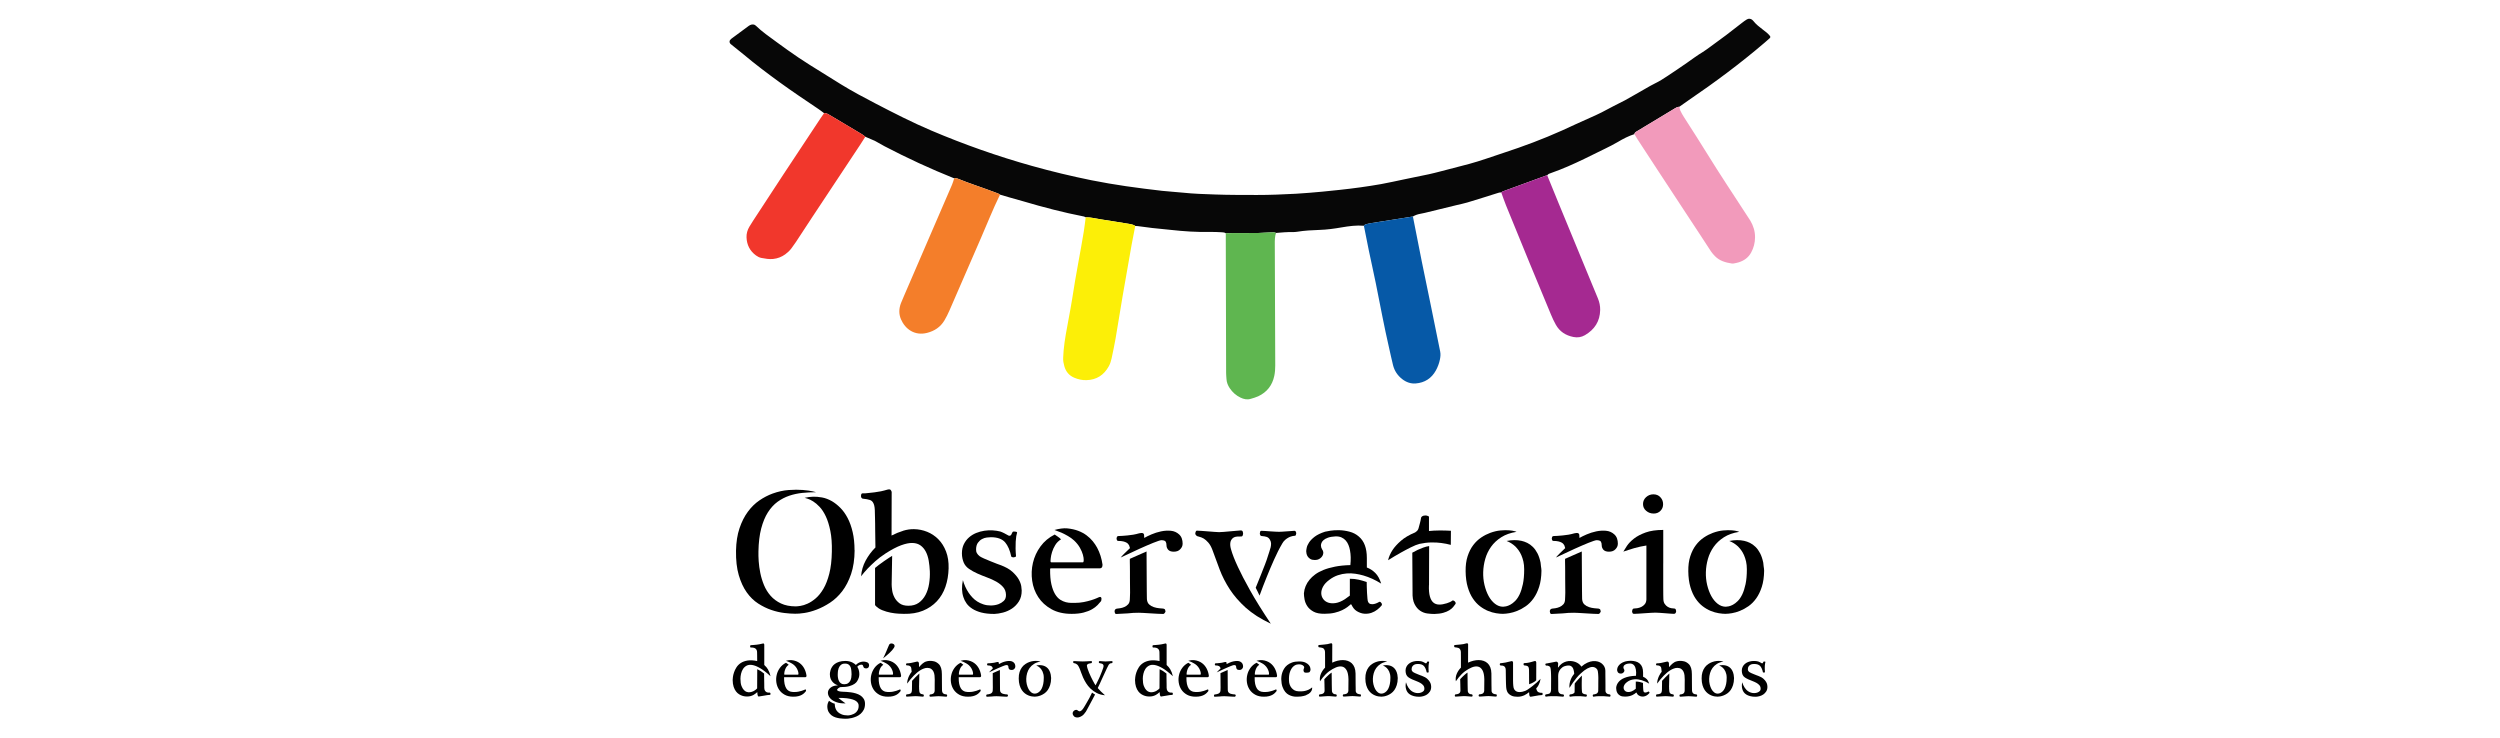 <?xml version="1.0" encoding="UTF-8"?>
<svg id="Capa_1" data-name="Capa 1" xmlns="http://www.w3.org/2000/svg" viewBox="0 0 1000 295">
  <defs>
    <style>
      .cls-1 {
        fill: #f47e2a;
      }

      .cls-2 {
        fill: #5fb650;
      }

      .cls-3 {
        fill: #0659a7;
      }

      .cls-4 {
        fill: #f29abb;
      }

      .cls-5 {
        fill: #f1372c;
      }

      .cls-6 {
        fill: #070707;
      }

      .cls-7 {
        fill: #a52991;
      }

      .cls-8 {
        fill: #fcef07;
      }
    </style>
  </defs>
  <g>
    <path class="cls-6" d="M490.32,93.3c-.46-.3-.99-.37-1.52-.39-1.58-.06-3.17-.18-4.75-.14-5.29,.13-10.55-.24-15.8-.82-2.45-.27-4.9-.47-7.35-.75-1.92-.22-3.84-.5-5.76-.75-.35-.04-.7-.05-1.05-.07-.59-.4-1.23-.63-1.94-.74-3.89-.61-7.77-1.3-11.66-1.87-2.07-.3-4.11-.88-6.23-.86-.24-.1-.47-.26-.71-.31-8.18-1.6-16.24-3.7-24.23-6.07-1.77-.52-3.55-.99-5.32-1.5-1.35-.39-2.69-.79-4.04-1.19-.54-.46-1.23-.62-1.87-.87-5.03-1.92-10.17-3.52-15.15-5.57-.41-.17-.84-.19-1.27-.06-9.49-3.81-18.77-8.09-27.84-12.83-1.08-.57-2.13-1.19-3.2-1.79-.23-.13-.45-.28-.69-.38-1.28-.56-2.56-1.1-3.84-1.65-.41-.32-.79-.68-1.24-.94-4.28-2.56-8.56-5.1-12.84-7.65-.45-.27-.9-.55-1.38-.74-.31-.12-.68-.08-1.03-.11-.7-.52-1.38-1.07-2.11-1.56-5.26-3.54-10.52-7.06-15.65-10.78-4.91-3.57-9.76-7.22-14.41-11.13-1.35-1.13-2.74-2.21-4.11-3.31-.34-.28-.7-.54-1.03-.83-.67-.6-.63-1.43,.1-2.03,.2-.17,.42-.32,.63-.48,1.98-1.46,3.96-2.93,5.95-4.39,.35-.26,.7-.55,1.1-.73,.77-.33,1.59-.36,2.23,.24,1.28,1.21,2.6,2.36,4.02,3.41,5.81,4.28,11.6,8.59,17.73,12.4,4.11,2.56,8.2,5.13,12.32,7.67,4.5,2.77,9.15,5.25,13.84,7.68,7.33,3.81,14.69,7.58,22.3,10.81,13.12,5.57,26.54,10.31,40.27,14.15,7.88,2.21,15.82,4.12,23.84,5.74,4.57,.92,9.17,1.69,13.78,2.37,4.79,.7,9.59,1.29,14.4,1.85,2.8,.32,5.62,.44,8.41,.74,4.29,.46,8.61,.58,12.92,.73,5.54,.2,11.09,.18,16.63,.19,5.19,.01,10.38-.22,15.57-.49,3.51-.19,7.02-.52,10.53-.83,2.28-.2,4.55-.46,6.83-.7,5.6-.6,11.18-1.35,16.73-2.33,3.03-.54,6.03-1.24,9.04-1.86,3.36-.69,6.72-1.37,10.07-2.08,1.55-.33,3.08-.74,4.61-1.13,3.83-.99,7.66-1.96,11.48-2.99,4.67-1.26,9.21-2.94,13.8-4.44,7.94-2.59,15.76-5.52,23.39-8.94,3.69-1.65,7.33-3.43,11.04-5.02,3.24-1.39,6.37-2.98,9.45-4.68,1.54-.85,3.16-1.54,4.7-2.39,2.77-1.53,5.5-3.14,8.25-4.7,1.22-.69,2.43-1.42,3.7-2.03,1.75-.84,3.39-1.87,4.99-2.95,1.31-.89,2.64-1.75,3.95-2.64,1.31-.89,2.62-1.77,3.92-2.69,2.09-1.47,4.13-2.99,6.32-4.31,.98-.59,1.88-1.3,2.81-1.96,4.36-3.14,8.66-6.35,12.86-9.7,.62-.49,1.26-.96,1.93-1.36,.74-.45,1.6-.33,2.2,.21,.13,.12,.26,.24,.37,.38,1.1,1.4,2.49,2.47,3.9,3.54,.98,.74,1.98,1.47,2.75,2.46,.24,.3,.23,.64-.08,.92-.66,.59-1.31,1.17-1.98,1.74-9.71,8.31-19.94,15.92-30.5,23.1-1.23,.84-2.44,1.72-3.66,2.58-.34,.07-.71,.07-1.01,.22-.63,.31-1.22,.7-1.82,1.06-4.8,2.89-9.6,5.79-14.4,8.68-.39,.23-.71,.51-.76,.99-2.35,.76-4.52,1.88-6.64,3.15-1.65,.99-3.4,1.83-5.12,2.69-2.74,1.37-5.5,2.72-8.26,4.05-4.35,2.1-8.74,4.07-13.3,5.66-.57,.2-1.19,.35-1.54,.93-.09,0-.18,0-.26,.02-5.84,2.13-11.67,4.26-17.5,6.4-.23,.09-.43,.28-.64,.43-.63-.05-1.2,.16-1.79,.35-3.92,1.24-7.83,2.48-11.76,3.66-1.42,.43-2.88,.7-4.33,1.06-4.24,1.04-8.49,2.08-12.73,3.11-.59,.14-1.2,.26-1.8,.37-1.04,.19-2.03,.53-2.93,1.08-1.89,.3-3.78,.6-5.66,.9-3.7,.58-7.4,1.15-11.09,1.75-.77,.12-1.53,.32-2.29,.54-.22,.07-.39,.33-.58,.5-3.01-.26-5.97,.16-8.91,.66-2.95,.51-5.89,.92-8.88,1.01-2.98,.09-5.97,.26-8.92,.74-.6,.1-1.23,.13-1.84,.12-2.2-.04-4.39,.16-6.58,.35-.74-.37-1.54-.27-2.31-.21-3.13,.23-6.27,.29-9.41,.26-1.74-.02-3.49-.01-5.23,0-1.04,0-2.09,.05-3.13,.08Z"/>
    <path class="cls-2" d="M490.32,93.3c1.04-.03,2.09-.07,3.13-.08,1.74-.01,3.49-.02,5.23,0,3.14,.03,6.28-.03,9.41-.26,.77-.06,1.57-.16,2.31,.21-.47,1.45-.49,2.94-.48,4.44,.07,16.18,.12,32.36,.18,48.54,0,1.41-.09,2.81-.38,4.19-.8,3.79-2.92,6.52-6.43,8.17-.96,.45-1.98,.71-2.99,1.02-1.46,.45-2.79,.13-4.08-.48-1.78-.85-3.22-2.13-4.32-3.77-.74-1.11-1.24-2.32-1.31-3.68-.04-.79-.14-1.58-.14-2.37-.05-18.64-.09-37.29-.14-55.93Z"/>
    <path class="cls-4" d="M653.77,53.64c.06-.48,.37-.76,.76-.99,4.8-2.89,9.6-5.79,14.4-8.68,.6-.36,1.19-.75,1.82-1.06,.3-.15,.67-.15,1.01-.22,.11,.51,.14,1.06,.36,1.52,.41,.87,.88,1.72,1.4,2.53,1.69,2.67,3.43,5.31,5.11,7.99,2.72,4.31,5.39,8.65,8.12,12.94,2.4,3.78,4.87,7.52,7.31,11.27,1.96,3.02,3.93,6.03,5.9,9.05,.05,.07,.1,.14,.15,.22,1.22,2.08,1.94,4.28,1.91,6.75-.02,2.18-.53,4.16-1.56,6.05-1.12,2.05-2.86,3.28-5.05,3.94-.59,.18-1.19,.29-1.8,.41-.26,.05-.53,.09-.78,.06-2.55-.39-5-1.05-6.87-2.99-.55-.57-1.08-1.16-1.52-1.81-1.56-2.34-3.07-4.71-4.61-7.06-1.83-2.79-3.67-5.57-5.5-8.36-3.86-5.87-7.71-11.74-11.57-17.62-2.6-3.97-5.19-7.94-7.78-11.91-.43-.66-.81-1.35-1.22-2.02Z"/>
    <path class="cls-3" d="M545.54,90.29c.19-.17,.36-.43,.58-.5,.75-.22,1.51-.42,2.29-.54,3.69-.6,7.39-1.17,11.09-1.75,1.89-.3,3.78-.6,5.66-.9,2.3,11.99,4.75,23.96,7.24,35.92,1.26,6.02,2.43,12.06,3.67,18.08,.22,1.07,.11,2.1-.09,3.14-.31,1.56-.87,3.05-1.63,4.44-1.75,3.17-4.47,4.91-8.06,5.2-2,.16-3.82-.5-5.4-1.73-1.87-1.45-3.12-3.33-3.69-5.63-.55-2.22-1.02-4.45-1.53-6.68-2-8.65-3.61-17.38-5.36-26.08-.89-4.39-1.89-8.76-2.8-13.15-.68-3.27-1.31-6.55-1.96-9.82Z"/>
    <path class="cls-7" d="M600.49,76.98c.21-.15,.4-.34,.64-.43,5.83-2.14,11.67-4.27,17.5-6.4,.08-.03,.17-.02,.26-.02,1.46,3.58,2.91,7.16,4.38,10.74,4.42,10.72,8.85,21.44,13.27,32.16,.87,2.11,1.75,4.22,2.62,6.33,.61,1.48,.94,3.01,.91,4.62-.08,4.55-2.25,7.85-6.1,10.09-1.41,.82-2.95,1.06-4.58,.73-3.11-.61-5.55-2.17-7.09-4.97-.72-1.3-1.36-2.66-1.93-4.04-2.84-6.81-5.67-13.63-8.48-20.45-3.18-7.72-6.34-15.44-9.48-23.18-.69-1.71-1.28-3.46-1.91-5.19Z"/>
    <path class="cls-8" d="M434.27,86.91c2.12-.02,4.16,.56,6.23,.86,3.89,.57,7.77,1.25,11.66,1.87,.71,.11,1.35,.34,1.94,.74-.49,2.5-1,4.99-1.45,7.5-1.22,6.83-2.43,13.66-3.59,20.5-.98,5.71-1.86,11.44-2.85,17.16-.45,2.6-1.02,5.17-1.55,7.75-.23,1.12-.59,2.22-1.14,3.22-1.94,3.51-4.87,5.44-8.94,5.55-1.7,.05-3.3-.31-4.87-.97-2.1-.89-3.38-2.46-3.98-4.62-.31-1.1-.53-2.22-.46-3.38,.06-.96,.09-1.93,.18-2.89,.39-4.29,1.24-8.52,2.02-12.75,.48-2.59,.97-5.18,1.38-7.78,.77-4.95,1.59-9.88,2.51-14.81,.76-4.06,1.47-8.12,2.15-12.2,.32-1.91,.52-3.83,.77-5.75Z"/>
    <path class="cls-1" d="M381.68,71.35c.43-.13,.86-.11,1.27,.06,4.98,2.05,10.12,3.66,15.15,5.57,.64,.25,1.33,.4,1.87,.87-.02,.08-.04,.17-.08,.25-2.75,5.6-5.02,11.42-7.52,17.13-4.22,9.66-8.39,19.35-12.61,29.01-.6,1.37-1.26,2.71-2.03,3.99-1.58,2.61-3.93,4.16-6.89,4.92-4.97,1.27-8.76-1.51-10.45-5.43-.91-2.12-.84-4.29-.02-6.43,.41-1.07,.87-2.11,1.33-3.16,3.41-7.91,6.82-15.81,10.24-23.72,2.96-6.86,5.94-13.71,8.89-20.57,.34-.8,.57-1.66,.84-2.49Z"/>
    <path class="cls-5" d="M329.63,45.25c.34,.03,.72,0,1.03,.11,.48,.19,.93,.47,1.38,.74,4.28,2.54,8.57,5.09,12.84,7.65,.44,.26,.82,.62,1.24,.94-.66,1.04-1.3,2.09-1.98,3.11-6.46,9.75-12.93,19.5-19.38,29.26-2.14,3.23-4.24,6.48-6.37,9.71-.58,.88-1.19,1.74-1.83,2.58-.69,.92-1.53,1.7-2.46,2.38-1.46,1.05-3.07,1.68-4.87,1.86-1.6,.16-3.16-.12-4.71-.42-.78-.15-1.49-.53-2.14-1-2.44-1.78-3.66-4.24-3.77-7.21-.06-1.51,.36-2.97,1.14-4.28,.49-.83,1.01-1.65,1.54-2.46,3.99-6.11,7.98-12.23,11.99-18.33,4.94-7.49,9.9-14.97,14.85-22.45,.49-.73,1-1.45,1.5-2.17Z"/>
  </g>
  <g>
    <path d="M341.85,220.09c-.03,3.66-.51,6.84-1.42,9.53-.92,2.69-2.1,4.98-3.54,6.86-1.45,1.88-3.07,3.41-4.87,4.59-1.8,1.18-3.58,2.1-5.34,2.77-1.76,.67-3.41,1.12-4.94,1.35-1.53,.23-2.76,.33-3.69,.3-1.23,0-2.68-.1-4.34-.3-1.66-.2-3.39-.6-5.16-1.2s-3.53-1.46-5.26-2.57c-1.73-1.11-3.26-2.6-4.59-4.47-1.33-1.86-2.39-4.16-3.19-6.89s-1.16-5.99-1.1-9.78c.07-3.43,.53-6.42,1.4-8.98,.86-2.56,1.98-4.77,3.34-6.61,1.36-1.85,2.9-3.35,4.61-4.52s3.47-2.08,5.27-2.74c2.2-.8,4.35-1.27,6.46-1.42,2.11-.15,3.99-.16,5.64-.02s2.96,.32,3.94,.55c.98,.23,1.4,.35,1.27,.35-1.76,0-3.55,.09-5.36,.27-1.81,.18-3.56,.56-5.24,1.12-1.68,.57-3.25,1.38-4.72,2.44-1.46,1.07-2.75,2.48-3.87,4.24-1.12,1.76-2,3.92-2.67,6.46s-1.03,5.6-1.1,9.16c-.03,1.1,0,2.4,.1,3.92,.1,1.51,.32,3.09,.65,4.72,.33,1.63,.82,3.24,1.47,4.82,.65,1.58,1.53,3,2.64,4.27,1.11,1.26,2.5,2.29,4.14,3.07s3.63,1.17,5.96,1.17c.4,0,1.02-.07,1.87-.2s1.8-.43,2.84-.9c1.05-.47,2.13-1.17,3.24-2.12,1.11-.95,2.15-2.23,3.09-3.84,.95-1.61,1.73-3.63,2.34-6.04,.62-2.41,.96-5.33,1.02-8.76,.07-3.23-.13-6-.6-8.31s-1.07-4.26-1.82-5.84c-.75-1.58-1.57-2.84-2.47-3.79-.9-.95-1.76-1.68-2.6-2.2-.83-.52-1.55-.86-2.17-1.05-.62-.18-1.02-.31-1.22-.37,1.1-.27,2.25-.42,3.44-.45,1.03-.03,2.2,.07,3.49,.3,1.3,.23,2.63,.73,3.99,1.5,1.13,.67,2.25,1.55,3.34,2.64s2.07,2.45,2.92,4.07c.85,1.61,1.52,3.49,2.02,5.64,.5,2.15,.75,4.57,.75,7.26Z"/>
    <path d="M361.22,212.31c1.53-.47,2.99-.68,4.39-.65,1.83,.03,3.58,.39,5.27,1.07,1.68,.68,3.17,1.68,4.47,2.99,1.3,1.31,2.32,2.94,3.07,4.89,.75,1.95,1.09,4.2,1.02,6.76-.07,2.66-.49,5.11-1.27,7.36-.78,2.25-1.93,4.18-3.44,5.79-1.51,1.61-3.37,2.87-5.56,3.77-2.2,.9-4.74,1.31-7.63,1.25-.4,0-1.09-.02-2.07-.07s-2.05-.18-3.19-.4c-1.15-.22-2.3-.56-3.44-1.02-1.15-.47-2.09-1.13-2.82-2v-14.87c.33-.3,.83-.7,1.5-1.2,.66-.5,1.36-1,2.07-1.5,.71-.5,1.38-.95,2-1.35,.62-.4,1.04-.67,1.27-.8l-.2,11.43c0,.6,.07,1.38,.2,2.35s.43,1.9,.9,2.82c.47,.91,1.14,1.7,2.02,2.37,.88,.67,2.07,1,3.57,1,1.66,0,3.05-.4,4.17-1.2,1.11-.8,2.01-1.85,2.69-3.14s1.16-2.78,1.42-4.44c.27-1.66,.37-3.34,.3-5.04-.07-1.46-.22-2.87-.45-4.22-.23-1.35-.62-2.54-1.15-3.57-.53-1.03-1.23-1.86-2.1-2.5-.87-.63-1.94-.96-3.22-1s-2.8,.27-4.57,.92c-1.76,.65-3.81,1.72-6.14,3.22-1.6,1.03-2.99,2.09-4.19,3.17-1.2,1.08-2.23,2.07-3.09,2.97-1,1.07-1.86,2.08-2.59,3.04,.17-2.23,.77-4.32,1.82-6.26,1.05-1.95,2.35-3.7,3.92-5.26-.03-2.6-.07-4.92-.1-6.99,0-.9,0-1.78-.02-2.65-.02-.86-.03-1.65-.05-2.37-.02-.71-.03-1.33-.05-1.85-.02-.52-.02-.86-.02-1.02-.03-.8-.12-1.45-.25-1.95-.13-.5-.3-.9-.5-1.2-.2-.3-.4-.52-.6-.65-.2-.13-.38-.23-.55-.3-.37-.13-.78-.24-1.25-.32-.47-.08-1.01-.16-1.65-.22-.13,0-.29-.09-.47-.27s-.27-.46-.27-.82c0-.1,.03-.3,.1-.6,.07-.3,.28-.45,.65-.45,.67,.03,1.39,0,2.17-.12,.78-.12,1.6-.21,2.47-.27,.86-.1,1.73-.24,2.6-.42,.86-.18,1.73-.41,2.59-.67,.7-.17,1.13-.12,1.3,.15,.23,.27,.36,.53,.4,.8l-.05,17.42c1.56-.8,3.11-1.43,4.64-1.9Z"/>
    <path d="M392.55,245.02c-1.43-.38-2.64-.89-3.62-1.52-.98-.63-1.76-1.35-2.32-2.15-.57-.8-.98-1.63-1.25-2.49-.67-2-.73-4.26-.2-6.79,.53,1.86,1.3,3.54,2.3,5.04,.43,.63,.93,1.26,1.5,1.87s1.21,1.16,1.95,1.62c.73,.47,1.55,.85,2.47,1.15,.91,.3,1.92,.45,3.02,.45,1.16-.03,2.18-.22,3.04-.55,.73-.27,1.41-.69,2.05-1.27,.63-.58,.93-1.4,.9-2.47-.03-1.23-.42-2.26-1.15-3.09-.73-.83-1.65-1.55-2.74-2.17s-2.32-1.17-3.67-1.67-2.64-1.02-3.87-1.57-2.34-1.16-3.34-1.85c-1-.68-1.71-1.54-2.15-2.57-.2-.5-.37-1.05-.5-1.65-.13-.6-.2-1.26-.2-2,0-1.43,.27-2.67,.8-3.72,.53-1.05,1.21-1.94,2.05-2.67,.83-.73,1.78-1.31,2.84-1.75,1.06-.43,2.16-.73,3.29-.9,1.13-.17,2.25-.22,3.34-.15,1.1,.07,2.1,.22,2.99,.45,.5,.17,1.02,.39,1.57,.67,.55,.28,1.14,.61,1.77,.97,.17,.1,.4,.1,.7,0,.3-.17,.55-.55,.75-1.15,.03-.1,.11-.22,.22-.35,.12-.13,.42-.17,.92-.1,.43,.03,.69,.12,.77,.25,.08,.13,.09,.23,.02,.3-.1,.27-.2,.7-.3,1.3-.1,.6-.17,1.31-.22,2.15-.05,.83-.07,1.76-.05,2.77,.02,1.01,.07,2.04,.17,3.07,0,.13-.12,.24-.38,.33-.25,.08-.42,.12-.52,.12-.2,.03-.41,0-.62-.08-.22-.08-.34-.16-.38-.22-.5-2.46-1.33-4.37-2.49-5.74-1.2-1.33-3.08-2-5.64-2-.43,0-.98,.04-1.65,.12-.67,.08-1.31,.29-1.92,.62-.62,.33-1.16,.82-1.62,1.45-.47,.63-.72,1.5-.75,2.59-.03,.6,.07,1.12,.32,1.57,.25,.45,.61,.86,1.07,1.22,.3,.23,.87,.54,1.72,.92,.85,.38,1.74,.76,2.67,1.12,.93,.37,1.77,.7,2.52,1s1.21,.47,1.37,.5c2.1,.77,3.72,1.67,4.86,2.72s2,2.07,2.55,3.07c.55,1,.88,1.91,1,2.74,.12,.83,.17,1.4,.17,1.7,0,1.7-.37,3.14-1.12,4.32s-1.67,2.14-2.77,2.87-2.29,1.26-3.57,1.6c-1.28,.33-2.44,.52-3.47,.55h-.05c-2.03,0-3.76-.19-5.19-.57Z"/>
    <path d="M424.38,215.75c-.96,.6-1.73,1.36-2.29,2.29-.57,.93-.99,1.86-1.27,2.79-.28,.93-.46,1.74-.52,2.42s-.1,1.07-.1,1.17c0,.33,.1,.5,.3,.5h12.67c.2,0,.31-.28,.32-.85,.02-.57-.09-1.28-.32-2.15-.23-.86-.63-1.8-1.2-2.82-.57-1.01-1.35-1.99-2.34-2.92-.73-.66-1.55-1.26-2.44-1.77-.9-.52-1.75-.96-2.55-1.32-.93-.4-1.88-.77-2.84-1.1,.93-.27,1.83-.46,2.69-.57,.86-.12,1.68-.14,2.44-.07,1.63,.17,3.08,.49,4.34,.97,1.26,.48,2.38,1.08,3.34,1.8,.96,.72,1.8,1.51,2.5,2.37,.7,.87,1.28,1.73,1.75,2.6,1.1,2.06,1.81,4.32,2.15,6.79,0,.96-.35,1.45-1.05,1.45h-19.56c-.23,0-.35,.08-.35,.25-.03,2.46,.13,4.5,.5,6.11,.37,1.61,.86,2.93,1.47,3.94,.62,1.02,1.31,1.76,2.07,2.25,.77,.48,1.52,.82,2.27,1,.75,.18,1.45,.27,2.1,.27h1.57c1.16,0,2.3-.11,3.42-.32,1.11-.22,2.12-.47,3.02-.75,.9-.28,1.63-.55,2.2-.8,.57-.25,.88-.39,.95-.42,.33-.13,.57-.13,.72,0,.15,.13,.23,.31,.25,.52,.02,.22,0,.44-.05,.67-.05,.23-.09,.37-.12,.4-.37,.47-.84,1-1.42,1.6s-1.32,1.16-2.22,1.67c-.9,.52-2.01,.95-3.34,1.3-1.33,.35-2.93,.52-4.79,.52-3.16,0-5.86-.62-8.08-1.87-2.23-1.25-3.98-2.85-5.26-4.81-1.28-1.96-2.1-4.15-2.44-6.56-.35-2.41-.25-4.8,.3-7.16s1.55-4.55,3.02-6.56c1.46-2.01,3.36-3.6,5.69-4.77,.37,.27,.73,.52,1.1,.75,.3,.2,.58,.41,.85,.62,.27,.22,.47,.41,.6,.57Z"/>
    <path d="M451.93,223.54c1-.47,2.09-.95,3.27-1.45,1.18-.5,2.32-1,3.42-1.5,0,3.43,.02,6.5,.05,9.23,0,1.17,0,2.31,.02,3.44,.02,1.13,.02,2.15,.02,3.07s0,1.67,.03,2.27c.02,.6,.02,.95,.02,1.05,.07,.93,.37,1.64,.9,2.12,.53,.48,1.15,.84,1.85,1.07,.7,.23,1.41,.38,2.12,.45,.71,.07,1.29,.12,1.72,.15,.37,.07,.6,.23,.7,.5,.1,.27,.15,.48,.15,.65,0,.1-.1,.29-.3,.57s-.38,.42-.55,.42c-.5,0-1.23-.03-2.2-.07-.96-.05-1.95-.11-2.94-.17s-1.94-.12-2.82-.17c-.88-.05-1.49-.07-1.82-.07-.77,0-1.51,.02-2.25,.05s-1.48,.1-2.25,.2c-.77,.07-1.51,.11-2.25,.12-.73,.02-1.48,.06-2.24,.12-.33,0-.54-.14-.62-.42s-.12-.47-.12-.57c-.03-.2,.02-.42,.15-.67,.13-.25,.37-.41,.7-.47,.33-.03,.78-.09,1.35-.17s1.14-.25,1.72-.5c.58-.25,1.08-.61,1.5-1.07,.42-.47,.64-1.1,.67-1.9,0-.37,.02-.76,.05-1.2,.03-.43,.05-.93,.05-1.5-.03-2.2-.05-4.22-.05-6.09v-2.37c0-.78,0-1.51-.02-2.2-.02-.68-.03-1.28-.03-1.8v-1.12Zm-3.64-.55c.37-.47,.9-1.04,1.6-1.72,.7-.68,1.4-1.35,2.1-2.02-.07-.2-.12-.39-.17-.57s-.11-.36-.17-.52c-.1-.17-.22-.35-.37-.55-.15-.2-.38-.39-.7-.57-.32-.18-.74-.34-1.27-.47-.53-.13-1.22-.2-2.05-.2-.27,0-.44-.13-.52-.4-.08-.27-.12-.45-.12-.55s.04-.28,.12-.55c.08-.27,.27-.41,.57-.45,.47,0,1-.03,1.6-.07,.6-.05,1.28-.11,2.05-.17,.76-.07,1.54-.17,2.32-.3,.78-.13,1.57-.32,2.37-.55,.66-.17,1.16-.18,1.5-.05,.37,.13,.53,.5,.5,1.1l.05,.8c.73-.43,1.7-.91,2.89-1.42,1.2-.52,2.46-.91,3.79-1.2,1.33-.28,2.64-.37,3.94-.25,1.3,.12,2.41,.61,3.34,1.47,.5,.47,.86,1.01,1.07,1.65,.22,.63,.32,1.31,.32,2.05,0,.83-.32,1.56-.95,2.2-.6,.67-1.46,1-2.6,1-1.03,0-1.78-.27-2.25-.8-.43-.53-.65-1.1-.65-1.7,0-.67-.12-1.18-.35-1.55-.3-.37-.87-.55-1.7-.55-.23,0-.64,.1-1.22,.3-.58,.2-1.27,.46-2.07,.77-.8,.32-1.67,.68-2.62,1.1-.95,.42-1.9,.84-2.87,1.27-2.26,1.03-4.76,2.2-7.49,3.49Z"/>
    <path d="M484.96,219.94c-.47-1.23-1.01-2.2-1.65-2.92-.63-.72-1.24-1.25-1.82-1.6-.58-.35-1.29-.62-2.12-.82-.33-.03-.62-.17-.85-.4s-.37-.45-.4-.65c0-.07,0-.17,.02-.32,.02-.15,.05-.3,.1-.45,.05-.15,.12-.27,.2-.37,.08-.1,.21-.15,.37-.15,.4,0,1.01,.03,1.85,.1,.83,.07,1.7,.13,2.62,.2s1.78,.13,2.6,.2c.81,.07,1.4,.1,1.77,.1,.4,0,1-.03,1.8-.1,.8-.07,1.64-.14,2.52-.22,.88-.08,1.72-.16,2.52-.22,.8-.07,1.4-.12,1.8-.15,.43,0,.7,.16,.8,.47,.1,.32,.15,.61,.15,.87-.07,.47-.17,.77-.3,.92-.13,.15-.42,.21-.85,.17-1.43-.07-2.42,.15-2.97,.65s-.87,1.08-.97,1.75c-.13,.77-.05,1.66,.25,2.69,.53,1.93,1.46,4.31,2.79,7.14,1.13,2.46,2.74,5.56,4.82,9.28s4.85,8.18,8.31,13.37c-4.09-1.93-7.43-4.07-10.03-6.41-2.59-2.35-4.72-4.8-6.39-7.36-1.66-2.56-3-5.18-4.02-7.86-1.01-2.68-1.99-5.31-2.92-7.91Zm27.84-2.35c-.53,.9-1.07,1.88-1.6,2.94-.53,1.07-1.06,2.17-1.57,3.32-.52,1.15-1.01,2.29-1.5,3.44-.48,1.15-.94,2.25-1.37,3.32-1.03,2.53-2.01,5.07-2.94,7.63-.33-.67-.61-1.24-.82-1.72-.22-.48-.46-.96-.72-1.42,.76-1.86,1.46-3.59,2.1-5.19,.27-.7,.54-1.4,.82-2.1,.28-.7,.55-1.37,.8-2.02,.25-.65,.47-1.24,.65-1.77s.32-.96,.42-1.3c.2-.7,.42-1.36,.65-2,.23-.63,.41-1.24,.55-1.82,.13-.58,.18-1.13,.15-1.65-.03-.52-.22-1.02-.55-1.52-.3-.47-.68-.78-1.15-.95-.47-.17-1.1-.28-1.9-.35-.37,0-.61-.13-.72-.4-.12-.27-.17-.47-.17-.6,0-.17,.04-.4,.12-.7,.08-.3,.29-.43,.62-.4,.33,0,.83,.03,1.5,.07,.67,.05,1.35,.1,2.05,.15,.7,.05,1.36,.09,2,.12,.63,.03,1.1,.05,1.4,.05s.71-.02,1.25-.05c.53-.03,1.1-.07,1.7-.12s1.17-.09,1.72-.12c.55-.03,.99-.07,1.32-.1,.36-.03,.61,.09,.72,.37,.12,.28,.17,.49,.17,.62-.07,.6-.22,.92-.45,.97-.23,.05-.55,.09-.95,.12-.1,.03-.31,.09-.62,.17-.32,.08-.68,.23-1.1,.45-.42,.22-.86,.52-1.32,.92-.47,.4-.88,.93-1.25,1.6Z"/>
    <path d="M546.68,232.77c0,.4,0,1.01,.03,1.85,.02,.83,.05,1.67,.1,2.52,.05,.85,.11,1.61,.17,2.3s.15,1.11,.25,1.27c.23,.5,.57,.8,1.02,.9,.45,.1,.9,.1,1.35,0,.45-.1,.86-.24,1.25-.42,.38-.18,.66-.33,.82-.42,.07-.07,.17-.08,.33-.05,.15,.03,.32,.18,.52,.45,.2,.23,.28,.45,.25,.65-.03,.2-.08,.33-.15,.4-.47,.57-1.04,1.12-1.72,1.65-.68,.53-1.45,.95-2.3,1.25s-1.77,.42-2.77,.37c-1-.05-2.03-.39-3.09-1.02-.53-.33-.97-.72-1.3-1.17-.33-.45-.62-.92-.85-1.42-.13-.23-.27-.25-.4-.05-.3,.27-.72,.61-1.27,1.02s-1.24,.82-2.07,1.22c-.83,.4-1.82,.74-2.97,1.02-1.15,.28-2.49,.42-4.02,.42-1.86,.03-3.34-.25-4.44-.85-1.1-.6-1.93-1.33-2.5-2.2-.57-.86-.93-1.77-1.1-2.72-.17-.95-.25-1.75-.25-2.42,.17-2.03,.93-3.86,2.3-5.49,.57-.7,1.3-1.38,2.2-2.05,.9-.67,2-1.26,3.32-1.8,1.31-.53,2.85-.97,4.62-1.32,1.76-.35,3.81-.56,6.14-.62,.23-2.23,.18-4.19-.15-5.89-.13-.73-.33-1.44-.6-2.12-.27-.68-.63-1.29-1.1-1.82-.47-.53-1.04-.95-1.72-1.25-.68-.3-1.49-.43-2.42-.4-1.23,.07-2.23,.24-2.99,.52-.77,.28-1.36,.61-1.77,.99-.42,.38-.69,.76-.82,1.14-.13,.38-.2,.7-.2,.97,0,.53,.15,1.04,.45,1.54,.33,.43,.5,.93,.5,1.49,0,.17-.05,.4-.15,.7-.1,.3-.28,.6-.55,.92s-.62,.59-1.05,.82c-.43,.23-.96,.35-1.6,.35-.77,0-1.37-.13-1.82-.4-.45-.27-.8-.59-1.05-.97-.25-.38-.42-.77-.5-1.17-.08-.4-.12-.71-.12-.95,0-.3,.07-.77,.2-1.42,.13-.65,.45-1.35,.95-2.12,.5-.76,1.25-1.53,2.24-2.29,1-.76,2.38-1.43,4.14-2,.37-.1,1.08-.23,2.15-.4s2.25-.23,3.57-.2c1.31,.03,2.68,.23,4.09,.6,1.41,.37,2.65,1.01,3.72,1.95,1.06,.9,1.86,2.05,2.39,3.47,.53,1.41,.8,3.12,.8,5.11v3.79c1.26,.47,2.39,1.2,3.39,2.2s1.78,2.41,2.34,4.24c-2.33-1.46-4.69-2.54-7.09-3.24-1.03-.3-2.11-.53-3.24-.7-1.13-.17-2.29-.21-3.47-.12s-2.36,.32-3.54,.72c-1.18,.4-2.32,1.01-3.42,1.85-1.17,.87-2,1.77-2.5,2.72-.5,.95-.73,1.85-.7,2.7,.03,.85,.3,1.6,.8,2.27s1.17,1.14,2.02,1.42c.85,.28,1.84,.33,2.97,.15,1.13-.18,2.34-.69,3.64-1.52l2-1.45v-6.74c1.3,0,2.48,.13,3.54,.38,1.06,.25,2.13,.56,3.19,.92Z"/>
    <path d="M571.58,212.41c1.23-.13,2.6-.21,4.12-.22,1.51-.02,3.07,.03,4.67,.12l-.05,5.64c-1.2-.33-2.46-.58-3.79-.75-1.16-.17-2.49-.24-3.99-.22-1.5,.02-3.08,.21-4.74,.57-.93,.23-2.1,.7-3.49,1.4-1.4,.7-2.78,1.43-4.14,2.2-1.6,.9-3.24,1.88-4.94,2.94,.33-1.4,.93-2.76,1.8-4.09,.76-1.16,1.86-2.38,3.29-3.64,1.43-1.26,3.34-2.4,5.74-3.39,.07-.03,.29-.21,.67-.52,.38-.31,.66-.86,.82-1.62,.13-.5,.28-1.06,.45-1.67,.17-.61,.32-1.32,.45-2.12,.03-.13,.17-.3,.4-.5,.23-.2,.65-.32,1.25-.35,.47,0,.82,.07,1.07,.22,.25,.15,.39,.22,.42,.22v5.79Zm0,21.66c-.07,1.9,.06,3.4,.38,4.52,.32,1.12,.78,1.93,1.4,2.44,.61,.52,1.38,.78,2.29,.8,.91,.02,1.94-.16,3.07-.52,.96-.3,1.7-.65,2.2-1.05,.07-.07,.18-.09,.35-.07,.17,.02,.38,.14,.65,.37,.37,.43,.45,.78,.25,1.05-.23,.37-.54,.77-.92,1.22-.38,.45-.89,.87-1.52,1.27-.63,.4-1.44,.74-2.42,1.02s-2.19,.44-3.62,.47c-.8,0-1.71-.07-2.74-.2-1.03-.13-2-.5-2.89-1.1-.9-.6-1.65-1.49-2.24-2.67-.6-1.18-.87-2.8-.8-4.87l-.1-15.67c.7-.4,1.43-.78,2.2-1.15,.67-.3,1.4-.6,2.2-.9s1.58-.5,2.34-.6l-.05,15.62Z"/>
    <path d="M601.27,245.54c-.83,0-1.77-.08-2.82-.25s-2.12-.47-3.22-.92-2.17-1.07-3.22-1.87c-1.05-.8-2-1.82-2.84-3.07-.85-1.25-1.54-2.77-2.07-4.57-.53-1.8-.82-3.91-.85-6.34-.03-2.29,.23-4.31,.8-6.04,.57-1.73,1.31-3.21,2.25-4.44,.93-1.23,2-2.24,3.19-3.04s2.39-1.41,3.59-1.85c1.46-.53,2.85-.86,4.17-.97,1.31-.12,2.45-.13,3.42-.05s1.71,.21,2.25,.37c.53,.17,.75,.25,.65,.25-2.36,.37-4.38,1.08-6.06,2.15-1.68,1.07-3.04,2.34-4.09,3.82s-1.82,3.09-2.32,4.84c-.5,1.75-.77,3.51-.82,5.29s.12,3.5,.52,5.16c.4,1.66,.95,3.14,1.65,4.42,.7,1.28,1.55,2.31,2.55,3.09,1,.78,2.08,1.17,3.24,1.17,.27,0,.66-.05,1.17-.15s1.08-.32,1.7-.65c.62-.33,1.26-.82,1.92-1.47,.66-.65,1.26-1.53,1.8-2.64,.53-1.11,.97-2.49,1.32-4.12,.35-1.63,.52-3.61,.52-5.94,0-1.16-.11-2.21-.32-3.14-.22-.93-.49-1.77-.82-2.52-.33-.75-.71-1.4-1.12-1.97-.42-.57-.84-1.06-1.27-1.5-1.03-.96-2.2-1.7-3.49-2.2,2.13-.43,4.11-.45,5.94-.05,.77,.17,1.54,.44,2.32,.82,.78,.38,1.52,.92,2.22,1.6,.7,.68,1.31,1.54,1.85,2.57,.53,1.03,.95,2.28,1.25,3.74,.03,.5,.08,.96,.15,1.4,.07,.37,.12,.72,.15,1.07,.03,.35,.05,.61,.05,.77-.03,2.46-.34,4.6-.92,6.41-.58,1.81-1.33,3.36-2.25,4.64-.91,1.28-1.95,2.32-3.09,3.12-1.15,.8-2.29,1.42-3.42,1.87-1.13,.45-2.19,.76-3.17,.92-.98,.17-1.79,.25-2.42,.25Z"/>
    <path d="M626.02,223.54c1-.47,2.09-.95,3.27-1.45,1.18-.5,2.32-1,3.42-1.5,0,3.43,.02,6.5,.05,9.23,0,1.17,0,2.31,.02,3.44,.02,1.13,.02,2.15,.02,3.07s0,1.67,.03,2.27c.02,.6,.02,.95,.02,1.05,.07,.93,.37,1.64,.9,2.12,.53,.48,1.15,.84,1.85,1.07,.7,.23,1.41,.38,2.12,.45,.71,.07,1.29,.12,1.72,.15,.37,.07,.6,.23,.7,.5,.1,.27,.15,.48,.15,.65,0,.1-.1,.29-.3,.57s-.38,.42-.55,.42c-.5,0-1.23-.03-2.2-.07-.96-.05-1.95-.11-2.94-.17s-1.94-.12-2.82-.17c-.88-.05-1.49-.07-1.82-.07-.77,0-1.51,.02-2.25,.05s-1.48,.1-2.25,.2c-.77,.07-1.51,.11-2.25,.12-.73,.02-1.48,.06-2.24,.12-.33,0-.54-.14-.62-.42s-.12-.47-.12-.57c-.03-.2,.02-.42,.15-.67,.13-.25,.37-.41,.7-.47,.33-.03,.78-.09,1.35-.17s1.14-.25,1.72-.5c.58-.25,1.08-.61,1.5-1.07,.42-.47,.64-1.1,.67-1.9,0-.37,.02-.76,.05-1.2,.03-.43,.05-.93,.05-1.5-.03-2.2-.05-4.22-.05-6.09v-2.37c0-.78,0-1.51-.02-2.2-.02-.68-.03-1.28-.03-1.8v-1.12Zm-3.64-.55c.37-.47,.9-1.04,1.6-1.72,.7-.68,1.4-1.35,2.1-2.02-.07-.2-.12-.39-.17-.57s-.11-.36-.17-.52c-.1-.17-.22-.35-.37-.55-.15-.2-.38-.39-.7-.57-.32-.18-.74-.34-1.27-.47-.53-.13-1.22-.2-2.05-.2-.27,0-.44-.13-.52-.4-.08-.27-.12-.45-.12-.55s.04-.28,.12-.55c.08-.27,.27-.41,.57-.45,.47,0,1-.03,1.6-.07,.6-.05,1.28-.11,2.05-.17,.76-.07,1.54-.17,2.32-.3,.78-.13,1.57-.32,2.37-.55,.66-.17,1.16-.18,1.5-.05,.37,.13,.53,.5,.5,1.1l.05,.8c.73-.43,1.7-.91,2.89-1.42,1.2-.52,2.46-.91,3.79-1.2,1.33-.28,2.64-.37,3.94-.25,1.3,.12,2.41,.61,3.34,1.47,.5,.47,.86,1.01,1.07,1.65,.22,.63,.32,1.31,.32,2.05,0,.83-.32,1.56-.95,2.2-.6,.67-1.46,1-2.6,1-1.03,0-1.78-.27-2.25-.8-.43-.53-.65-1.1-.65-1.7,0-.67-.12-1.18-.35-1.55-.3-.37-.87-.55-1.7-.55-.23,0-.64,.1-1.22,.3-.58,.2-1.27,.46-2.07,.77-.8,.32-1.67,.68-2.62,1.1-.95,.42-1.9,.84-2.87,1.27-2.26,1.03-4.76,2.2-7.49,3.49Z"/>
    <path d="M665.29,225.38v9.41c0,1.31,0,2.39,.02,3.22,.02,.83,.03,1.3,.03,1.4,0,.9,.17,1.61,.52,2.12,.35,.52,.76,.92,1.22,1.2,.47,.28,.94,.47,1.42,.55,.48,.08,.86,.12,1.12,.12,.37,0,.6,.15,.7,.46,.1,.31,.15,.53,.15,.66s-.06,.33-.17,.59c-.12,.26-.34,.4-.67,.43-.2,0-.64-.02-1.32-.07-.68-.05-1.42-.11-2.22-.17s-1.57-.12-2.32-.17-1.29-.07-1.62-.07c-.37,0-.96,.02-1.77,.07-.81,.05-1.67,.11-2.57,.17-.9,.07-1.74,.12-2.52,.17-.78,.05-1.34,.07-1.67,.07s-.55-.14-.65-.41c-.1-.27-.15-.48-.15-.61s.06-.36,.17-.66,.34-.46,.67-.46c.3,0,.71-.04,1.25-.12,.53-.08,1.06-.25,1.6-.5,.53-.25,1-.62,1.4-1.1s.62-1.12,.65-1.92v-21.56c-.77,.13-1.58,.28-2.44,.45-.73,.17-1.53,.37-2.4,.6-.86,.23-1.68,.48-2.44,.75l-1.95,.65c.33-.6,.82-1.38,1.47-2.34,.65-.96,1.58-1.92,2.79-2.87,1.21-.95,2.77-1.76,4.67-2.45,1.9-.68,4.24-1.02,7.04-1.02v13.42Zm-3.79-19.96c-1.2,0-2.21-.37-3.04-1.1-.83-.7-1.25-1.6-1.25-2.7s.4-1.98,1.2-2.74c.83-.76,1.81-1.15,2.94-1.15s2.1,.38,2.79,1.15c.73,.77,1.1,1.7,1.1,2.79s-.35,1.95-1.05,2.65c-.7,.73-1.6,1.1-2.69,1.1Z"/>
    <path d="M690.34,245.54c-.83,0-1.77-.08-2.82-.25s-2.12-.47-3.22-.92-2.17-1.07-3.22-1.87c-1.05-.8-2-1.82-2.84-3.07-.85-1.25-1.54-2.77-2.07-4.57-.53-1.8-.82-3.91-.85-6.34-.03-2.29,.23-4.31,.8-6.04,.57-1.73,1.31-3.21,2.25-4.44,.93-1.23,2-2.24,3.19-3.04s2.39-1.41,3.59-1.85c1.46-.53,2.85-.86,4.17-.97,1.31-.12,2.45-.13,3.42-.05s1.71,.21,2.25,.37c.53,.17,.75,.25,.65,.25-2.36,.37-4.38,1.08-6.06,2.15-1.68,1.07-3.04,2.34-4.09,3.82s-1.82,3.09-2.32,4.84c-.5,1.75-.77,3.51-.82,5.29s.12,3.5,.52,5.16c.4,1.66,.95,3.14,1.65,4.42,.7,1.28,1.55,2.31,2.55,3.09,1,.78,2.08,1.17,3.24,1.17,.27,0,.66-.05,1.17-.15s1.08-.32,1.7-.65c.62-.33,1.26-.82,1.92-1.47,.66-.65,1.26-1.53,1.8-2.64,.53-1.11,.97-2.49,1.32-4.12,.35-1.63,.52-3.61,.52-5.94,0-1.16-.11-2.21-.32-3.14-.22-.93-.49-1.77-.82-2.52-.33-.75-.71-1.4-1.12-1.97-.42-.57-.84-1.06-1.27-1.5-1.03-.96-2.2-1.7-3.49-2.2,2.13-.43,4.11-.45,5.94-.05,.77,.17,1.54,.44,2.32,.82,.78,.38,1.52,.92,2.22,1.6,.7,.68,1.31,1.54,1.85,2.57,.53,1.03,.95,2.28,1.25,3.74,.03,.5,.08,.96,.15,1.4,.07,.37,.12,.72,.15,1.07,.03,.35,.05,.61,.05,.77-.03,2.46-.34,4.6-.92,6.41-.58,1.81-1.33,3.36-2.25,4.64-.91,1.28-1.95,2.32-3.09,3.12-1.15,.8-2.29,1.42-3.42,1.87-1.13,.45-2.19,.76-3.17,.92-.98,.17-1.79,.25-2.42,.25Z"/>
  </g>
  <g>
    <path d="M307.23,267.92c.44,.73,.77,1.59,.98,2.57-1.58-1.47-2.98-2.55-4.19-3.25-1.21-.7-2.26-1.11-3.15-1.25-.89-.13-1.63-.04-2.23,.28-.6,.32-1.08,.77-1.44,1.33-.36,.57-.62,1.2-.78,1.9-.16,.7-.24,1.36-.24,1.99,0,1.22,.14,2.19,.42,2.9,.28,.71,.6,1.26,.97,1.63,.37,.38,.73,.62,1.08,.73,.35,.11,.59,.16,.72,.16,.44,.01,.85-.03,1.24-.15,.38-.11,.73-.26,1.03-.43,.3-.17,.55-.35,.76-.53s.36-.33,.46-.45l.04-7.67c.45,.2,.89,.43,1.3,.69s.9,.61,1.45,1.04v.67c0,.31,0,.66,.01,1.05s.01,.8,.02,1.23,.01,.83,.02,1.21,.01,.7,.01,.98v.54c.01,.53,.11,.93,.29,1.19,.18,.27,.39,.46,.63,.58,.24,.11,.48,.17,.73,.18s.43,.01,.58,.01c.03,0,.08,.03,.15,.1,.07,.06,.11,.18,.11,.35,.01,.19-.01,.31-.07,.36-.06,.06-.12,.09-.18,.09-.04,0-.12,0-.22,.02-.11,.01-.22,.02-.34,.03-.12,0-.24,.02-.34,.03-.11,.01-.17,.02-.2,.02s-.22,.03-.57,.1c-.35,.06-.73,.13-1.13,.19-.41,.06-.78,.12-1.13,.18-.35,.06-.53,.09-.54,.09-.16,0-.29-.14-.38-.41-.1-.26-.15-.65-.15-1.17,0-.1-.03-.14-.09-.13-.03,.01-.05,.03-.06,.04s-.03,.03-.06,.04c-.16,.14-.35,.31-.58,.49-.23,.19-.5,.36-.81,.53-.31,.17-.68,.31-1.1,.43-.42,.11-.9,.17-1.44,.17-.14,0-.38-.01-.72-.04-.34-.03-.71-.11-1.13-.24-.42-.13-.86-.33-1.31-.61-.46-.28-.87-.66-1.25-1.15-.38-.49-.69-1.11-.94-1.85-.25-.74-.38-1.65-.39-2.73,0-.23,.03-.62,.1-1.16,.06-.55,.21-1.16,.43-1.83,.22-.67,.54-1.35,.97-2.03,.43-.68,1-1.27,1.73-1.75,.73-.48,1.63-.82,2.7-1,1.08-.18,2.37-.11,3.88,.21,0-.94,0-1.69-.02-2.24s-.02-.96-.02-1.22c0-.67-.2-1.17-.6-1.5-.4-.33-1.04-.48-1.92-.45-.11,0-.19-.07-.22-.2-.04-.13-.05-.23-.05-.29,.01-.06,.04-.15,.06-.27,.03-.12,.1-.18,.21-.18,.17-.01,.35-.03,.53-.04s.38-.03,.58-.04c.88-.06,1.66-.15,2.33-.28,.67-.13,1.1-.22,1.28-.28,.24-.09,.42-.07,.53,.04,.07,.08,.12,.2,.15,.34v8.18c.6,.53,1.12,1.16,1.56,1.89Z"/>
    <path d="M315.47,265.93c-.41,.26-.74,.58-.98,.98-.24,.4-.42,.8-.54,1.2-.12,.4-.2,.74-.22,1.04-.03,.29-.04,.46-.04,.5,0,.14,.04,.21,.13,.21h5.42c.08,0,.13-.12,.14-.36s-.04-.55-.14-.92c-.1-.37-.27-.77-.51-1.21s-.58-.85-1-1.25c-.31-.28-.66-.54-1.05-.76-.38-.22-.75-.41-1.09-.57-.4-.17-.8-.33-1.22-.47,.4-.11,.78-.2,1.15-.25s.72-.06,1.05-.03c.7,.07,1.32,.21,1.86,.42,.54,.21,1.02,.46,1.43,.77,.41,.31,.77,.64,1.07,1.01,.3,.37,.55,.74,.75,1.11,.47,.88,.78,1.85,.92,2.9,0,.41-.15,.62-.45,.62h-8.37c-.1,0-.15,.04-.15,.11-.01,1.05,.06,1.93,.21,2.62,.16,.69,.37,1.25,.63,1.69s.56,.75,.89,.96c.33,.21,.65,.35,.97,.43,.32,.08,.62,.12,.9,.12h.67c.5,0,.99-.05,1.46-.14,.48-.09,.91-.2,1.29-.32,.38-.12,.7-.24,.94-.34,.24-.11,.38-.17,.41-.18,.14-.06,.25-.06,.31,0,.06,.06,.1,.13,.11,.22,0,.09,0,.19-.02,.29-.02,.1-.04,.16-.05,.17-.16,.2-.36,.43-.61,.68-.25,.26-.57,.49-.95,.72s-.86,.41-1.43,.56-1.25,.22-2.05,.22c-1.35,0-2.51-.27-3.46-.8s-1.7-1.22-2.25-2.06-.9-1.78-1.05-2.81-.11-2.05,.13-3.06c.23-1.01,.66-1.95,1.29-2.81,.63-.86,1.44-1.54,2.43-2.04,.16,.11,.31,.22,.47,.32,.13,.08,.25,.17,.36,.27,.11,.09,.2,.17,.26,.25Z"/>
    <path d="M333.88,281.45s.02,.11,.02,.34,.03,.51,.1,.85c.06,.34,.19,.71,.37,1.11s.47,.78,.85,1.13,.89,.65,1.52,.9,1.42,.37,2.39,.39c.1,0,.27-.01,.52-.04s.53-.09,.85-.18c.32-.09,.65-.22,1-.39,.35-.17,.67-.4,.95-.67,.29-.28,.52-.62,.72-1.03s.29-.89,.29-1.44c0-.11-.01-.28-.03-.49s-.1-.44-.25-.69c-.14-.25-.37-.5-.69-.76-.32-.26-.78-.48-1.39-.68s-1.37-.36-2.31-.48c-.93-.12-2.08-.17-3.45-.16,.36,.3,.71,.58,1.05,.84s.65,.49,.92,.69c.31,.24,.61,.46,.9,.66-1.38,.04-2.56-.1-3.53-.44-.98-.34-1.74-.77-2.31-1.29-.56-.53-.93-1.1-1.1-1.73-.17-.63-.14-1.21,.1-1.75,.24-.54,.67-1,1.3-1.38,.63-.38,1.46-.57,2.49-.59-.26-.1-.57-.25-.93-.44-.36-.19-.72-.46-1.06-.8-.34-.34-.63-.78-.87-1.3-.24-.53-.36-1.17-.36-1.92,0-.14,.02-.37,.05-.68,.04-.31,.12-.67,.25-1.06,.13-.39,.32-.8,.59-1.23,.26-.43,.63-.81,1.09-1.16,.46-.35,1.04-.64,1.73-.86,.69-.23,1.53-.34,2.51-.34,.6,0,1.13,.06,1.59,.18,.46,.12,.86,.27,1.21,.44s.63,.35,.85,.52c.23,.18,.41,.33,.53,.46,.1-.1,.27-.25,.52-.46,.25-.21,.57-.39,.95-.56,.38-.16,.83-.27,1.35-.32,.51-.05,1.07,.04,1.69,.27,.06,.03,.13,.07,.22,.13,.09,.06,.18,.13,.27,.22,.08,.09,.16,.21,.21,.34,.06,.14,.08,.29,.08,.46,0,.09-.01,.2-.03,.35s-.07,.3-.16,.44c-.08,.14-.22,.27-.39,.37-.18,.11-.42,.15-.72,.14-.19-.01-.35-.05-.5-.11-.15-.06-.25-.13-.31-.21-.06-.1-.13-.26-.22-.48-.09-.22-.15-.37-.18-.46-.07-.16-.26-.24-.56-.24-.5,.03-.88,.15-1.14,.35s-.43,.37-.5,.5c.07,.11,.18,.32,.33,.63,.15,.31,.27,.68,.36,1.13,.09,.45,.13,.95,.11,1.5-.02,.56-.17,1.14-.46,1.75-.08,.17-.22,.43-.42,.77-.19,.34-.54,.69-1.04,1.05-.5,.36-1.2,.66-2.09,.92-.9,.26-2.08,.38-3.54,.38-.04,0-.15,.04-.32,.12-.17,.08-.34,.18-.51,.31-.17,.13-.31,.27-.42,.42-.11,.15-.11,.3-.01,.44,.1,.14,.33,.27,.7,.37,.37,.11,.94,.17,1.71,.2,.31,.01,.74,.04,1.29,.06s1.15,.09,1.79,.18c.65,.09,1.3,.23,1.96,.43,.66,.19,1.26,.47,1.81,.82,.54,.36,.98,.8,1.32,1.35s.51,1.2,.51,1.99c0,.93-.17,1.71-.5,2.36-.34,.65-.76,1.19-1.27,1.64-.51,.45-1.08,.8-1.7,1.07-.62,.26-1.22,.46-1.79,.6-.58,.13-1.1,.22-1.57,.26-.47,.03-.81,.05-1.03,.03-.19-.01-.48-.03-.9-.03-.41,0-.88-.05-1.41-.13-.53-.08-1.07-.21-1.63-.38-.56-.18-1.08-.44-1.56-.8-.48-.36-.88-.82-1.2-1.38-.32-.56-.49-1.27-.52-2.13,0-.24,.02-.48,.05-.7s.09-.44,.16-.64c.06-.16,.13-.33,.21-.51,.08-.19,.17-.34,.26-.47,.26,.19,.51,.36,.77,.51,.23,.14,.47,.27,.74,.39s.52,.2,.76,.22Zm3.86-7.75c.61-.01,1.11-.15,1.48-.41,.38-.26,.67-.58,.88-.98s.34-.83,.42-1.29c.07-.46,.11-.9,.11-1.32s-.02-.79-.06-1.1c-.04-.31-.06-.51-.06-.6-.06-.61-.19-1.09-.41-1.44-.21-.35-.45-.61-.7-.77s-.51-.26-.76-.3-.44-.05-.57-.05c-.16,0-.37,.01-.64,.04-.27,.03-.55,.13-.83,.31s-.56,.46-.81,.83c-.26,.38-.45,.91-.58,1.61-.01,.09-.04,.28-.07,.59-.04,.31-.05,.66-.05,1.07s.03,.84,.11,1.29c.07,.46,.2,.87,.4,1.25s.46,.69,.81,.93c.35,.24,.8,.36,1.36,.34Z"/>
    <path d="M353.31,265.93c-.41,.26-.74,.58-.98,.98s-.42,.8-.54,1.2-.2,.74-.22,1.04c-.03,.29-.04,.46-.04,.5,0,.14,.04,.21,.13,.21h5.42c.09,0,.13-.12,.14-.36s-.04-.55-.14-.92c-.1-.37-.27-.77-.51-1.21-.24-.43-.58-.85-1-1.25-.31-.28-.66-.54-1.05-.76-.38-.22-.75-.41-1.09-.57-.4-.17-.8-.33-1.22-.47,.4-.11,.78-.2,1.15-.25s.72-.06,1.05-.03c.7,.07,1.32,.21,1.86,.42s1.02,.46,1.43,.77c.41,.31,.77,.64,1.07,1.01,.3,.37,.55,.74,.75,1.11,.47,.88,.78,1.85,.92,2.9,0,.41-.15,.62-.45,.62h-8.37c-.1,0-.15,.04-.15,.11-.01,1.05,.06,1.93,.21,2.62,.16,.69,.37,1.25,.63,1.69,.26,.43,.56,.75,.89,.96,.33,.21,.65,.35,.97,.43,.32,.08,.62,.12,.9,.12h.67c.5,0,.99-.05,1.46-.14,.48-.09,.91-.2,1.29-.32s.7-.24,.94-.34c.24-.11,.38-.17,.41-.18,.14-.06,.25-.06,.31,0s.1,.13,.11,.22c0,.09,0,.19-.02,.29-.02,.1-.04,.16-.05,.17-.16,.2-.36,.43-.61,.68s-.57,.49-.95,.72-.86,.41-1.43,.56c-.57,.15-1.25,.22-2.05,.22-1.35,0-2.51-.27-3.46-.8s-1.7-1.22-2.25-2.06-.9-1.78-1.05-2.81c-.15-1.03-.11-2.05,.13-3.06s.67-1.95,1.29-2.81c.63-.86,1.44-1.54,2.43-2.04,.16,.11,.31,.22,.47,.32,.13,.08,.25,.17,.36,.27,.11,.09,.2,.17,.26,.25Zm-.13-2.56c.08-.1,.2-.3,.35-.61,.15-.31,.31-.66,.49-1.05s.36-.8,.54-1.24,.36-.84,.51-1.22,.29-.7,.41-.96c.11-.26,.19-.42,.21-.46,.21-.3,.5-.45,.88-.45,.33,0,.62,.09,.87,.26,.24,.16,.38,.39,.41,.7,.01,.21-.07,.47-.27,.78-.19,.31-.44,.63-.74,.98-.3,.35-.64,.69-1.01,1.04s-.74,.67-1.09,.97c-.35,.31-.67,.57-.95,.79-.29,.22-.49,.37-.62,.46Z"/>
    <path d="M367.64,274.85c-.02,.21-.02,.43,0,.66,.01,.23,.03,.44,.05,.64s.04,.37,.06,.51c.02,.14,.05,.24,.08,.3,.14,.31,.35,.52,.63,.62,.28,.1,.52,.16,.72,.17,.16,.01,.26,.08,.3,.2,.04,.12,.06,.22,.06,.29,0,.04-.02,.12-.06,.23-.04,.11-.14,.18-.3,.19-.04,0-.19-.01-.44-.03-.25-.02-.53-.05-.84-.07s-.62-.05-.92-.07c-.3-.02-.52-.03-.66-.03-.17,0-.43,.01-.77,.03s-.7,.04-1.08,.06c-.38,.02-.73,.05-1.06,.07-.33,.03-.56,.04-.68,.04-.14,0-.23-.06-.27-.18s-.05-.2-.05-.25c-.01-.07,0-.17,.05-.29,.05-.12,.15-.19,.31-.2,.34-.01,.62-.05,.83-.11,.21-.06,.38-.12,.51-.19,.13-.07,.22-.14,.29-.21,.06-.07,.11-.14,.14-.19,.07-.13,.12-.28,.16-.46,.03-.18,.06-.36,.07-.56s.02-.38,.02-.56v-.46l.04-2.67c.41-.45,.87-.95,1.37-1.47,.5-.53,1.02-1.02,1.54-1.47l-.12,5.45Zm.02-8.05c.21-.26,.45-.51,.7-.77,.21-.21,.46-.44,.73-.67,.28-.23,.57-.43,.88-.59,.04-.01,.24-.08,.6-.2,.35-.12,.8-.2,1.33-.22s1.11,.04,1.75,.19c.63,.16,1.24,.51,1.82,1.05,.44,.41,.76,.96,.97,1.64,.21,.68,.31,1.5,.31,2.43,0,1.17,0,2.21,.02,3.14,0,.4,0,.79,.01,1.17s.01,.73,.01,1.05,0,.57,.01,.78c0,.21,.01,.33,.01,.37,.01,.3,.07,.55,.16,.75,.09,.2,.22,.36,.37,.48,.16,.12,.34,.21,.54,.26s.42,.08,.63,.1c.16,.01,.26,.08,.3,.2,.04,.12,.06,.22,.06,.29,0,.06-.03,.14-.08,.26-.05,.11-.15,.17-.29,.17-.07,0-.25-.01-.52-.04-.28-.03-.58-.05-.91-.07-.33-.02-.65-.04-.97-.06s-.55-.03-.69-.03c-.16,0-.4,.01-.72,.03s-.67,.05-1.02,.07c-.36,.03-.68,.05-.97,.07-.29,.02-.49,.03-.59,.03-.13-.01-.21-.08-.26-.19-.04-.11-.06-.19-.06-.23,0-.07,.02-.17,.06-.29,.04-.12,.14-.19,.3-.2,.11-.01,.27-.03,.46-.06,.19-.03,.38-.09,.57-.19,.19-.1,.35-.25,.48-.46,.14-.21,.21-.49,.22-.84v-2.33c0-.63,0-1.32,.02-2.09,0-.54-.03-1.09-.09-1.63s-.19-1.04-.39-1.48c-.21-.44-.5-.8-.89-1.09-.39-.29-.9-.43-1.54-.45-.47,0-.95,.08-1.43,.26-.48,.17-.96,.4-1.43,.69-.47,.29-.93,.63-1.37,1-.44,.38-.85,.76-1.24,1.16-.91,.93-1.79,1.99-2.65,3.18,0-.61,.08-1.18,.24-1.7,.16-.52,.33-.98,.53-1.39s.4-.75,.59-1.03c.19-.28,.34-.47,.44-.59-.03-.24-.06-.52-.08-.83-.03-.31-.06-.55-.09-.7-.06-.26-.15-.45-.29-.59-.13-.13-.29-.24-.45-.31-.16-.07-.33-.11-.5-.12-.17,0-.32-.01-.45-.01-.16,0-.26-.05-.32-.16-.06-.11-.08-.19-.08-.25s.02-.14,.07-.25c.05-.11,.16-.17,.33-.18,.2,0,.44-.01,.72-.03,.28-.02,.6-.07,.97-.14,.73-.13,1.47-.3,2.24-.51,.27-.08,.48-.03,.64,.17,.14,.19,.21,.4,.21,.64l.02,1.35Z"/>
    <path d="M385.32,265.93c-.41,.26-.74,.58-.98,.98-.24,.4-.42,.8-.54,1.2-.12,.4-.2,.74-.22,1.04-.03,.29-.04,.46-.04,.5,0,.14,.04,.21,.13,.21h5.42c.08,0,.13-.12,.14-.36s-.04-.55-.14-.92c-.1-.37-.27-.77-.51-1.21s-.58-.85-1-1.25c-.31-.28-.66-.54-1.05-.76-.38-.22-.75-.41-1.09-.57-.4-.17-.8-.33-1.22-.47,.4-.11,.78-.2,1.15-.25s.72-.06,1.05-.03c.7,.07,1.32,.21,1.86,.42,.54,.21,1.02,.46,1.43,.77,.41,.31,.77,.64,1.07,1.01,.3,.37,.55,.74,.75,1.11,.47,.88,.78,1.85,.92,2.9,0,.41-.15,.62-.45,.62h-8.37c-.1,0-.15,.04-.15,.11-.01,1.05,.06,1.93,.21,2.62,.16,.69,.37,1.25,.63,1.69s.56,.75,.89,.96c.33,.21,.65,.35,.97,.43,.32,.08,.62,.12,.9,.12h.67c.5,0,.99-.05,1.46-.14,.48-.09,.91-.2,1.29-.32,.38-.12,.7-.24,.94-.34,.24-.11,.38-.17,.41-.18,.14-.06,.25-.06,.31,0,.06,.06,.1,.13,.11,.22,0,.09,0,.19-.02,.29-.02,.1-.04,.16-.05,.17-.16,.2-.36,.43-.61,.68-.25,.26-.57,.49-.95,.72s-.86,.41-1.43,.56-1.25,.22-2.05,.22c-1.35,0-2.51-.27-3.46-.8s-1.7-1.22-2.25-2.06-.9-1.78-1.05-2.81-.11-2.05,.13-3.06c.23-1.01,.66-1.95,1.29-2.81,.63-.86,1.44-1.54,2.43-2.04,.16,.11,.31,.22,.47,.32,.13,.08,.25,.17,.36,.27,.11,.09,.2,.17,.26,.25Z"/>
    <path d="M397.1,269.26c.43-.2,.89-.41,1.4-.62,.5-.21,.99-.43,1.46-.64,0,1.47,0,2.78,.02,3.95,0,.5,0,.99,.01,1.47,0,.48,.01,.92,.01,1.31s0,.72,.01,.97c0,.26,.01,.41,.01,.45,.03,.4,.16,.7,.38,.91s.49,.36,.79,.46c.3,.1,.6,.16,.91,.19,.31,.03,.55,.05,.74,.06,.16,.03,.26,.1,.3,.21,.04,.11,.06,.21,.06,.28,0,.04-.04,.12-.13,.25-.09,.12-.16,.18-.24,.18-.21,0-.53-.01-.94-.03s-.83-.05-1.26-.07-.83-.05-1.21-.07-.64-.03-.78-.03c-.33,0-.65,0-.96,.02-.31,.01-.63,.04-.96,.09-.33,.03-.65,.05-.96,.05-.31,0-.63,.02-.96,.05-.14,0-.23-.06-.27-.18-.04-.12-.05-.2-.05-.25-.01-.09,0-.18,.06-.29,.06-.11,.16-.17,.3-.2,.14-.01,.34-.04,.58-.07,.24-.04,.49-.11,.74-.21,.25-.11,.46-.26,.64-.46s.27-.47,.29-.81c0-.16,0-.33,.02-.51,.01-.18,.02-.4,.02-.64-.01-.94-.02-1.81-.02-2.61v-1.01c0-.34,0-.65-.01-.94,0-.29-.01-.55-.01-.77v-.48Zm-1.56-.24c.16-.2,.38-.44,.68-.74,.3-.29,.6-.58,.9-.87-.03-.08-.05-.17-.07-.25-.02-.08-.05-.15-.07-.22-.04-.07-.1-.15-.16-.24s-.16-.17-.3-.25c-.14-.08-.32-.15-.54-.2-.23-.06-.52-.08-.88-.08-.11,0-.19-.06-.22-.17-.04-.11-.05-.19-.05-.24s.02-.12,.05-.24c.03-.11,.12-.18,.25-.19,.2,0,.43-.01,.68-.03,.26-.02,.55-.05,.87-.08,.33-.03,.66-.07,.99-.13,.33-.06,.67-.13,1.01-.24,.29-.07,.5-.08,.64-.02,.16,.06,.23,.21,.21,.47l.02,.34c.31-.19,.73-.39,1.24-.61,.51-.22,1.05-.39,1.62-.51,.57-.12,1.13-.16,1.69-.11,.56,.05,1.03,.26,1.43,.63,.21,.2,.37,.43,.46,.71,.09,.27,.14,.56,.14,.87,0,.36-.13,.67-.41,.94-.26,.28-.63,.43-1.11,.43-.44,0-.76-.11-.96-.34-.19-.23-.28-.47-.28-.73,0-.29-.05-.5-.15-.66-.13-.16-.37-.24-.73-.24-.1,0-.27,.04-.52,.13-.25,.08-.54,.2-.89,.33-.34,.14-.72,.29-1.12,.47s-.81,.36-1.23,.54c-.97,.44-2.04,.94-3.2,1.49Z"/>
    <path d="M413.93,278.67c-.36,0-.76-.03-1.21-.11-.45-.07-.91-.2-1.38-.4-.47-.19-.93-.46-1.38-.8-.45-.34-.85-.78-1.22-1.31-.36-.53-.66-1.18-.89-1.95-.23-.77-.35-1.67-.36-2.71-.01-.98,.1-1.84,.34-2.58,.24-.74,.56-1.37,.96-1.9,.4-.53,.85-.96,1.37-1.3,.51-.34,1.03-.61,1.54-.79,.63-.23,1.22-.37,1.78-.42,.56-.05,1.05-.06,1.46-.02,.41,.04,.73,.09,.96,.16,.23,.07,.32,.11,.28,.11-1.01,.16-1.88,.46-2.59,.92-.72,.46-1.3,1-1.75,1.63-.45,.63-.78,1.32-.99,2.07-.21,.75-.33,1.5-.35,2.26-.02,.76,.05,1.5,.22,2.21,.17,.71,.41,1.34,.7,1.89,.3,.55,.66,.99,1.09,1.32s.89,.5,1.39,.5c.11,0,.28-.02,.5-.06s.46-.13,.73-.28c.26-.14,.54-.35,.82-.63,.29-.28,.54-.65,.77-1.13,.23-.48,.42-1.06,.57-1.76,.15-.7,.22-1.54,.22-2.54,0-.5-.05-.95-.14-1.35-.09-.4-.21-.76-.35-1.08-.14-.32-.3-.6-.48-.84s-.36-.46-.54-.64c-.44-.41-.94-.73-1.49-.94,.91-.19,1.76-.19,2.54-.02,.33,.07,.66,.19,.99,.35,.33,.16,.65,.39,.95,.68,.3,.29,.56,.66,.79,1.1s.41,.98,.53,1.6c.01,.21,.04,.41,.06,.6,.03,.16,.05,.31,.06,.46,.01,.15,.02,.26,.02,.33-.01,1.05-.15,1.97-.4,2.74-.25,.78-.57,1.44-.96,1.99-.39,.55-.83,.99-1.32,1.33-.49,.34-.98,.61-1.46,.8-.48,.19-.94,.32-1.36,.4s-.77,.11-1.04,.11Z"/>
    <path d="M435.93,278.85c.04-.1,.11-.24,.21-.43,.1-.19,.2-.38,.29-.58,.09-.2,.18-.38,.26-.53,.08-.16,.12-.25,.12-.28,.2,.14,.4,.28,.59,.41,.19,.13,.4,.25,.63,.36-.06,.1-.18,.33-.36,.69s-.41,.79-.67,1.27c-.26,.48-.54,1-.83,1.55-.29,.55-.57,1.06-.82,1.53-.26,.47-.48,.88-.66,1.22-.19,.34-.3,.54-.34,.6-.53,.8-1.05,1.36-1.57,1.7s-.99,.53-1.42,.6-.79,.04-1.09-.06c-.3-.11-.49-.2-.58-.29-.3-.3-.49-.59-.57-.86-.08-.28-.08-.53-.01-.76,.07-.23,.19-.42,.36-.59,.17-.16,.36-.29,.56-.37,.36-.14,.64-.14,.85,0,.17,.11,.34,.23,.5,.34,.16,.11,.34,.16,.53,.15,.19-.01,.42-.12,.67-.32,.26-.2,.56-.56,.9-1.09,.04-.07,.13-.22,.27-.44s.29-.48,.46-.77c.17-.29,.35-.6,.54-.93,.19-.33,.37-.64,.53-.93,.16-.29,.31-.54,.43-.76,.12-.21,.2-.36,.22-.43Zm8.82-14.41c.1,0,.17,.04,.22,.13,.05,.08,.07,.18,.06,.28,0,.1-.04,.19-.1,.28s-.13,.13-.24,.13c-.38,.01-.67,.1-.84,.26-.18,.16-.3,.29-.37,.38-.07,.1-.32,.59-.75,1.48-.43,.89-1.08,2.29-1.94,4.2-.16,.34-.3,.66-.43,.95-.13,.29-.26,.58-.38,.85-.13,.28-.26,.56-.41,.85-.14,.29-.3,.62-.47,.99,.36,.41,.77,.86,1.25,1.36,.48,.49,1.03,1,1.65,1.53-1.25-.11-2.36-.42-3.31-.91-.95-.49-1.78-1.07-2.48-1.75-.7-.68-1.29-1.41-1.77-2.19-.48-.78-.89-1.54-1.21-2.26-.32-.73-.58-1.38-.77-1.95s-.35-1-.46-1.27c-.1-.24-.19-.46-.28-.64-.09-.19-.17-.36-.26-.51-.04-.07-.1-.17-.17-.31-.07-.14-.18-.27-.32-.42-.14-.14-.33-.27-.56-.39s-.51-.2-.85-.25c-.09-.01-.16-.06-.21-.15-.06-.08-.09-.18-.1-.28,0-.1,.01-.19,.06-.27,.05-.08,.14-.12,.27-.12,.16,0,.4,.01,.73,.03,.33,.02,.67,.04,1.04,.05s.71,.03,1.04,.04c.33,.01,.56,.02,.71,.02s.37,0,.69-.02,.65-.03,1-.04c.35-.01,.68-.03,1-.05,.32-.02,.55-.03,.69-.03,.11,0,.2,.04,.25,.12,.05,.08,.07,.17,.06,.27,0,.1-.04,.2-.09,.29-.05,.09-.12,.14-.22,.14-.41,.04-.74,.11-.97,.19-.24,.09-.41,.18-.52,.28-.11,.1-.18,.2-.2,.3-.02,.1-.03,.18-.03,.23,.04,.38,.15,.83,.31,1.32,.16,.5,.36,1.02,.59,1.57,.23,.55,.47,1.09,.73,1.62,.26,.53,.5,1.03,.75,1.49,.24,.46,.46,.86,.65,1.19s.34,.56,.44,.68l.44-.87c.16-.33,.33-.66,.49-.99,.16-.33,.32-.66,.47-.97,.15-.31,.27-.59,.37-.83,.24-.56,.46-1.1,.66-1.63,.2-.53,.39-1.06,.58-1.57,.13-.37,.19-.67,.18-.91,0-.23-.07-.43-.2-.58-.13-.15-.31-.26-.54-.33-.24-.07-.52-.13-.84-.19-.11-.01-.2-.06-.25-.15-.05-.08-.07-.18-.07-.28s.02-.19,.07-.27c.05-.08,.13-.12,.25-.12,.1,0,.26,0,.48,.02,.22,.01,.45,.03,.69,.05s.47,.04,.69,.05,.38,.02,.48,.02c.11,0,.3,0,.56-.02s.52-.03,.79-.05,.52-.04,.76-.05c.24-.01,.39-.02,.46-.02Z"/>
    <path d="M468.17,267.92c.44,.73,.77,1.59,.98,2.57-1.58-1.47-2.98-2.55-4.19-3.25-1.21-.7-2.26-1.11-3.15-1.25-.89-.13-1.63-.04-2.23,.28-.6,.32-1.08,.77-1.44,1.33-.36,.57-.62,1.2-.78,1.9-.16,.7-.24,1.36-.24,1.99,0,1.22,.14,2.19,.42,2.9,.28,.71,.6,1.26,.97,1.63,.37,.38,.73,.62,1.08,.73,.35,.11,.59,.16,.72,.16,.44,.01,.85-.03,1.24-.15,.38-.11,.73-.26,1.03-.43,.3-.17,.55-.35,.76-.53s.36-.33,.46-.45l.04-7.67c.45,.2,.89,.43,1.3,.69s.9,.61,1.45,1.04v.67c0,.31,0,.66,.01,1.05s.01,.8,.02,1.23,.01,.83,.02,1.21,.01,.7,.01,.98v.54c.01,.53,.11,.93,.29,1.19,.18,.27,.39,.46,.63,.58,.24,.11,.48,.17,.73,.18s.43,.01,.58,.01c.03,0,.08,.03,.15,.1,.07,.06,.11,.18,.11,.35,.01,.19-.01,.31-.07,.36-.06,.06-.12,.09-.18,.09-.04,0-.12,0-.22,.02-.11,.01-.22,.02-.34,.03-.12,0-.24,.02-.34,.03-.11,.01-.17,.02-.2,.02s-.22,.03-.57,.1c-.35,.06-.73,.13-1.13,.19-.41,.06-.78,.12-1.13,.18-.35,.06-.53,.09-.54,.09-.16,0-.29-.14-.38-.41-.1-.26-.15-.65-.15-1.17,0-.1-.03-.14-.09-.13-.03,.01-.05,.03-.06,.04s-.03,.03-.06,.04c-.16,.14-.35,.31-.58,.49-.23,.19-.5,.36-.81,.53-.31,.17-.68,.31-1.1,.43-.42,.11-.9,.17-1.44,.17-.14,0-.38-.01-.72-.04-.34-.03-.71-.11-1.13-.24-.42-.13-.86-.33-1.31-.61-.46-.28-.87-.66-1.25-1.15-.38-.49-.69-1.11-.94-1.85-.25-.74-.38-1.65-.39-2.73,0-.23,.03-.62,.1-1.16,.06-.55,.21-1.16,.43-1.83,.22-.67,.54-1.35,.97-2.03,.43-.68,1-1.27,1.73-1.75,.73-.48,1.63-.82,2.7-1,1.08-.18,2.37-.11,3.88,.21,0-.94,0-1.69-.02-2.24s-.02-.96-.02-1.22c0-.67-.2-1.17-.6-1.5-.4-.33-1.04-.48-1.92-.45-.11,0-.19-.07-.22-.2-.04-.13-.05-.23-.05-.29,.01-.06,.04-.15,.06-.27,.03-.12,.1-.18,.21-.18,.17-.01,.35-.03,.53-.04s.38-.03,.58-.04c.88-.06,1.66-.15,2.33-.28,.67-.13,1.1-.22,1.28-.28,.24-.09,.42-.07,.53,.04,.07,.08,.12,.2,.15,.34v8.18c.6,.53,1.12,1.16,1.56,1.89Z"/>
    <path d="M476.41,265.93c-.41,.26-.74,.58-.98,.98-.24,.4-.42,.8-.54,1.2-.12,.4-.2,.74-.22,1.04-.03,.29-.04,.46-.04,.5,0,.14,.04,.21,.13,.21h5.42c.08,0,.13-.12,.14-.36s-.04-.55-.14-.92c-.1-.37-.27-.77-.51-1.21s-.58-.85-1-1.25c-.31-.28-.66-.54-1.05-.76-.38-.22-.75-.41-1.09-.57-.4-.17-.8-.33-1.22-.47,.4-.11,.78-.2,1.15-.25s.72-.06,1.05-.03c.7,.07,1.32,.21,1.86,.42,.54,.21,1.02,.46,1.43,.77,.41,.31,.77,.64,1.07,1.01,.3,.37,.55,.74,.75,1.11,.47,.88,.78,1.85,.92,2.9,0,.41-.15,.62-.45,.62h-8.37c-.1,0-.15,.04-.15,.11-.01,1.05,.06,1.93,.21,2.62,.16,.69,.37,1.25,.63,1.69s.56,.75,.89,.96c.33,.21,.65,.35,.97,.43,.32,.08,.62,.12,.9,.12h.67c.5,0,.99-.05,1.46-.14,.48-.09,.91-.2,1.29-.32,.38-.12,.7-.24,.94-.34,.24-.11,.38-.17,.41-.18,.14-.06,.25-.06,.31,0,.06,.06,.1,.13,.11,.22,0,.09,0,.19-.02,.29-.02,.1-.04,.16-.05,.17-.16,.2-.36,.43-.61,.68-.25,.26-.57,.49-.95,.72s-.86,.41-1.43,.56-1.25,.22-2.05,.22c-1.35,0-2.51-.27-3.46-.8s-1.7-1.22-2.25-2.06-.9-1.78-1.05-2.81-.11-2.05,.13-3.06c.23-1.01,.66-1.95,1.29-2.81,.63-.86,1.44-1.54,2.43-2.04,.16,.11,.31,.22,.47,.32,.13,.08,.25,.17,.36,.27,.11,.09,.2,.17,.26,.25Z"/>
    <path d="M488.2,269.26c.43-.2,.89-.41,1.4-.62,.5-.21,.99-.43,1.46-.64,0,1.47,0,2.78,.02,3.95,0,.5,0,.99,.01,1.47,0,.48,.01,.92,.01,1.31s0,.72,.01,.97c0,.26,.01,.41,.01,.45,.03,.4,.16,.7,.38,.91s.49,.36,.79,.46c.3,.1,.6,.16,.91,.19,.31,.03,.55,.05,.74,.06,.16,.03,.26,.1,.3,.21,.04,.11,.06,.21,.06,.28,0,.04-.04,.12-.13,.25-.09,.12-.16,.18-.24,.18-.21,0-.53-.01-.94-.03s-.83-.05-1.26-.07-.83-.05-1.21-.07-.64-.03-.78-.03c-.33,0-.65,0-.96,.02-.31,.01-.63,.04-.96,.09-.33,.03-.65,.05-.96,.05-.31,0-.63,.02-.96,.05-.14,0-.23-.06-.27-.18-.04-.12-.05-.2-.05-.25-.01-.09,0-.18,.06-.29,.06-.11,.16-.17,.3-.2,.14-.01,.34-.04,.58-.07,.24-.04,.49-.11,.74-.21,.25-.11,.46-.26,.64-.46s.27-.47,.29-.81c0-.16,0-.33,.02-.51,.01-.18,.02-.4,.02-.64-.01-.94-.02-1.81-.02-2.61v-1.01c0-.34,0-.65-.01-.94,0-.29-.01-.55-.01-.77v-.48Zm-1.56-.24c.16-.2,.38-.44,.68-.74,.3-.29,.6-.58,.9-.87-.03-.08-.05-.17-.07-.25-.02-.08-.05-.15-.07-.22-.04-.07-.1-.15-.16-.24s-.16-.17-.3-.25c-.14-.08-.32-.15-.54-.2-.23-.06-.52-.08-.88-.08-.11,0-.19-.06-.22-.17-.04-.11-.05-.19-.05-.24s.02-.12,.05-.24c.03-.11,.12-.18,.25-.19,.2,0,.43-.01,.68-.03,.26-.02,.55-.05,.87-.08,.33-.03,.66-.07,.99-.13,.33-.06,.67-.13,1.01-.24,.29-.07,.5-.08,.64-.02,.16,.06,.23,.21,.21,.47l.02,.34c.31-.19,.73-.39,1.24-.61,.51-.22,1.05-.39,1.62-.51,.57-.12,1.13-.16,1.69-.11,.56,.05,1.03,.26,1.43,.63,.21,.2,.37,.43,.46,.71,.09,.27,.14,.56,.14,.87,0,.36-.13,.67-.41,.94-.26,.28-.63,.43-1.11,.43-.44,0-.76-.11-.96-.34-.19-.23-.28-.47-.28-.73,0-.29-.05-.5-.15-.66-.13-.16-.37-.24-.73-.24-.1,0-.27,.04-.52,.13-.25,.08-.54,.2-.89,.33-.34,.14-.72,.29-1.12,.47s-.81,.36-1.23,.54c-.97,.44-2.04,.94-3.2,1.49Z"/>
    <path d="M503.7,265.93c-.41,.26-.74,.58-.98,.98-.24,.4-.42,.8-.54,1.2-.12,.4-.2,.74-.22,1.04-.03,.29-.04,.46-.04,.5,0,.14,.04,.21,.13,.21h5.42c.08,0,.13-.12,.14-.36s-.04-.55-.14-.92c-.1-.37-.27-.77-.51-1.21s-.58-.85-1-1.25c-.31-.28-.66-.54-1.05-.76-.38-.22-.75-.41-1.09-.57-.4-.17-.8-.33-1.22-.47,.4-.11,.78-.2,1.15-.25s.72-.06,1.05-.03c.7,.07,1.32,.21,1.86,.42,.54,.21,1.02,.46,1.43,.77,.41,.31,.77,.64,1.07,1.01,.3,.37,.55,.74,.75,1.11,.47,.88,.78,1.85,.92,2.9,0,.41-.15,.62-.45,.62h-8.37c-.1,0-.15,.04-.15,.11-.01,1.05,.06,1.93,.21,2.62,.16,.69,.37,1.25,.63,1.69s.56,.75,.89,.96c.33,.21,.65,.35,.97,.43,.32,.08,.62,.12,.9,.12h.67c.5,0,.99-.05,1.46-.14,.48-.09,.91-.2,1.29-.32,.38-.12,.7-.24,.94-.34,.24-.11,.38-.17,.41-.18,.14-.06,.25-.06,.31,0,.06,.06,.1,.13,.11,.22,0,.09,0,.19-.02,.29-.02,.1-.04,.16-.05,.17-.16,.2-.36,.43-.61,.68-.25,.26-.57,.49-.95,.72s-.86,.41-1.43,.56-1.25,.22-2.05,.22c-1.35,0-2.51-.27-3.46-.8s-1.7-1.22-2.25-2.06-.9-1.78-1.05-2.81-.11-2.05,.13-3.06c.23-1.01,.66-1.95,1.29-2.81,.63-.86,1.44-1.54,2.43-2.04,.16,.11,.31,.22,.47,.32,.13,.08,.25,.17,.36,.27,.11,.09,.2,.17,.26,.25Z"/>
    <path d="M522.5,278.06s-.14,.05-.32,.12c-.19,.06-.43,.14-.73,.21-.3,.08-.65,.15-1.06,.2-.41,.06-.84,.08-1.31,.08h-.75c-.37,0-.79-.05-1.27-.16-.48-.11-.98-.29-1.51-.56-.53-.26-1.01-.66-1.45-1.19-.44-.53-.81-1.21-1.11-2.04-.3-.83-.46-1.88-.49-3.13,0-.26,.02-.61,.07-1.05,.05-.44,.16-.92,.32-1.44,.16-.52,.4-1.05,.72-1.58,.31-.53,.73-1.02,1.26-1.45s1.18-.79,1.95-1.07,1.7-.42,2.79-.42,1.93,.15,2.54,.44c.61,.29,1.07,.62,1.38,.99,.31,.37,.49,.73,.57,1.08,.07,.35,.11,.59,.11,.72,0,.34-.12,.67-.36,.98-.06,.09-.19,.15-.38,.19-.2,.04-.42,.07-.65,.09-.24,.01-.46,.01-.66-.01-.21-.02-.35-.06-.42-.12-.07-.06-.14-.14-.19-.24-.06-.1-.1-.22-.13-.35-.03-.13-.04-.29-.02-.46s.07-.36,.17-.56c.17-.33,.13-.63-.12-.92-.25-.28-.61-.48-1.07-.6-.46-.11-.98-.11-1.56,0-.58,.11-1.11,.41-1.61,.89-.5,.48-.91,1.17-1.23,2.07-.32,.9-.45,2.08-.39,3.53,.01,.57,.12,1.11,.31,1.61s.45,.95,.78,1.33,.72,.69,1.17,.92,.97,.35,1.54,.36c.4,.01,.81,.02,1.24,.01s.87-.06,1.33-.16c.46-.1,.94-.26,1.42-.47,.48-.21,.98-.53,1.47-.94,.04,.38,0,.76-.15,1.13-.13,.33-.36,.66-.68,1-.33,.34-.83,.65-1.52,.92Z"/>
    <path d="M532.92,265.05c.68-.33,1.38-.58,2.11-.76,.72-.18,1.43-.26,2.12-.26,.69,0,1.34,.11,1.95,.32,.61,.21,1.14,.52,1.6,.95s.82,.98,1.09,1.65c.27,.68,.41,1.48,.43,2.42,0,1.22,0,2.34,.02,3.33,0,.43,0,.84,.01,1.25s.01,.78,.02,1.11c0,.34,.01,.61,.01,.82v.38c0,.33,.07,.59,.22,.78s.32,.34,.52,.44c.2,.1,.39,.16,.59,.19,.19,.03,.32,.04,.4,.04,.2,.01,.31,.09,.34,.21s.04,.22,.04,.28c0,.07-.03,.16-.07,.27-.05,.11-.14,.16-.27,.16-.07,0-.24-.01-.51-.03-.27-.02-.57-.05-.9-.07s-.65-.05-.96-.07-.54-.03-.7-.03-.41,.01-.75,.03-.7,.05-1.07,.07-.71,.05-1.03,.07c-.32,.02-.54,.03-.65,.03-.07,0-.15-.03-.24-.1-.08-.06-.13-.17-.13-.33,0-.06,.02-.15,.07-.27,.05-.12,.15-.2,.31-.22,.11,0,.27-.01,.48-.03s.41-.08,.61-.18c.2-.1,.37-.25,.52-.44s.23-.47,.25-.82v-.84c0-.22,0-.47,.01-.74,0-.27,.01-.54,.01-.81,0-.64,0-1.35,.02-2.14-.04-1.62-.29-2.83-.75-3.63s-1.05-1.28-1.77-1.44-1.54-.06-2.46,.31c-.91,.37-1.84,.9-2.8,1.6-.53,.4-1.01,.82-1.44,1.28s-.81,.88-1.14,1.28c-.37,.47-.71,.94-1.03,1.41-.16-1.05-.04-2.04,.35-2.97,.39-.93,.95-1.76,1.68-2.5v-3.94c0-.36,0-.69-.01-.99,0-.3-.01-.55-.01-.76v-.42c-.01-.34-.06-.62-.14-.84-.08-.22-.17-.4-.28-.52-.11-.13-.21-.22-.32-.28-.11-.06-.2-.1-.29-.13-.34-.11-.79-.19-1.35-.24-.11-.01-.19-.08-.24-.2s-.07-.21-.09-.27c0-.04,.01-.12,.04-.25,.03-.12,.12-.19,.28-.2,.3-.03,.63-.06,.98-.09,.36-.03,.75-.06,1.17-.11,.43-.03,.84-.08,1.25-.16,.41-.08,.79-.17,1.16-.29,.28-.09,.47-.07,.56,.04,.1,.11,.16,.24,.17,.36l-.02,7.24Zm-.26,3.99c.01,1.28,.03,2.43,.04,3.44,0,.43,0,.85,.01,1.28s.01,.81,.02,1.15c0,.34,.01,.63,.02,.85,0,.23,.01,.36,.01,.41,0,.36,.06,.64,.19,.84,.13,.21,.27,.36,.44,.47,.16,.11,.33,.17,.5,.2,.17,.03,.31,.04,.41,.04,.16,.01,.26,.08,.32,.19,.06,.11,.09,.21,.09,.3,0,.06-.03,.14-.07,.26-.05,.11-.15,.17-.29,.17-.07,0-.24-.01-.5-.03-.26-.02-.55-.05-.86-.07-.31-.03-.62-.05-.93-.07-.31-.02-.54-.03-.69-.03s-.4,.01-.74,.03-.68,.05-1.05,.07c-.36,.03-.7,.05-1.01,.07-.31,.02-.53,.03-.64,.03-.16,.01-.26-.04-.3-.15-.04-.11-.06-.21-.06-.28,.01-.06,.04-.15,.09-.28,.04-.13,.15-.2,.32-.21,.11,0,.27-.01,.48-.04,.21-.03,.41-.09,.62-.19,.21-.1,.38-.25,.53-.44,.15-.19,.22-.46,.22-.8v-.29c0-.15,0-.34-.01-.57s-.01-.47-.02-.74c0-.26-.01-.54-.01-.82-.01-.64-.04-1.36-.06-2.16,.27-.29,.56-.58,.86-.89s.62-.6,.95-.89c.13-.1,.23-.19,.31-.26,.08-.07,.16-.14,.24-.2,.08-.06,.16-.13,.26-.19,.09-.06,.2-.14,.33-.22Z"/>
    <path d="M552.58,278.67c-.36,0-.76-.03-1.21-.11-.45-.07-.91-.2-1.38-.4-.47-.19-.93-.46-1.38-.8-.45-.34-.85-.78-1.22-1.31-.36-.53-.66-1.18-.89-1.95-.23-.77-.35-1.67-.36-2.71-.01-.98,.1-1.84,.34-2.58,.24-.74,.56-1.37,.96-1.9,.4-.53,.85-.96,1.37-1.3,.51-.34,1.03-.61,1.54-.79,.63-.23,1.22-.37,1.78-.42,.56-.05,1.05-.06,1.46-.02,.41,.04,.73,.09,.96,.16,.23,.07,.32,.11,.28,.11-1.01,.16-1.88,.46-2.59,.92-.72,.46-1.3,1-1.75,1.63-.45,.63-.78,1.32-.99,2.07-.21,.75-.33,1.5-.35,2.26-.02,.76,.05,1.5,.22,2.21,.17,.71,.41,1.34,.7,1.89,.3,.55,.66,.99,1.09,1.32s.89,.5,1.39,.5c.11,0,.28-.02,.5-.06s.46-.13,.73-.28c.26-.14,.54-.35,.82-.63,.29-.28,.54-.65,.77-1.13,.23-.48,.42-1.06,.57-1.76,.15-.7,.22-1.54,.22-2.54,0-.5-.05-.95-.14-1.35-.09-.4-.21-.76-.35-1.08-.14-.32-.3-.6-.48-.84s-.36-.46-.54-.64c-.44-.41-.94-.73-1.49-.94,.91-.19,1.76-.19,2.54-.02,.33,.07,.66,.19,.99,.35,.33,.16,.65,.39,.95,.68,.3,.29,.56,.66,.79,1.1s.41,.98,.53,1.6c.01,.21,.04,.41,.06,.6,.03,.16,.05,.31,.06,.46,.01,.15,.02,.26,.02,.33-.01,1.05-.15,1.97-.4,2.74-.25,.78-.57,1.44-.96,1.99-.39,.55-.83,.99-1.32,1.33-.49,.34-.98,.61-1.46,.8-.48,.19-.94,.32-1.36,.4s-.77,.11-1.04,.11Z"/>
    <path d="M565.55,278.45c-.61-.16-1.13-.38-1.55-.65-.42-.27-.75-.58-.99-.92-.24-.34-.42-.7-.53-1.07-.29-.85-.31-1.82-.09-2.9,.23,.8,.56,1.52,.98,2.16,.19,.27,.4,.54,.64,.8,.24,.26,.52,.49,.83,.69,.31,.2,.67,.36,1.06,.49,.39,.13,.82,.19,1.29,.19,.5-.01,.93-.09,1.3-.24,.31-.11,.61-.3,.88-.54,.27-.25,.4-.6,.38-1.06-.01-.53-.18-.97-.49-1.32-.31-.36-.7-.67-1.17-.93-.47-.26-.99-.5-1.57-.72s-1.13-.44-1.65-.67c-.53-.24-1-.5-1.43-.79-.43-.29-.73-.66-.92-1.1-.09-.21-.16-.45-.21-.7-.06-.26-.09-.54-.09-.85,0-.61,.11-1.14,.34-1.59,.23-.45,.52-.83,.88-1.14,.36-.31,.76-.56,1.22-.75,.45-.18,.93-.31,1.41-.38,.48-.07,.96-.09,1.43-.06,.47,.03,.9,.09,1.28,.19,.21,.07,.44,.17,.67,.29s.49,.26,.76,.42c.07,.04,.17,.04,.3,0,.13-.07,.24-.24,.32-.49,.01-.04,.05-.09,.1-.15,.05-.06,.18-.07,.39-.04,.19,.01,.3,.05,.33,.11,.03,.06,.04,.1,.01,.13-.04,.11-.08,.3-.13,.56-.04,.26-.07,.56-.1,.92s-.03,.75-.02,1.19,.03,.87,.07,1.31c0,.06-.05,.1-.16,.14-.11,.04-.18,.05-.22,.05-.08,.01-.17,0-.27-.03-.09-.04-.15-.07-.16-.1-.21-1.05-.57-1.87-1.07-2.46-.51-.57-1.32-.85-2.41-.85-.19,0-.42,.02-.71,.05-.28,.04-.56,.12-.82,.27-.26,.14-.49,.35-.69,.62-.2,.27-.31,.64-.32,1.11-.01,.26,.03,.48,.14,.67,.11,.19,.26,.37,.46,.52,.13,.1,.37,.23,.74,.4,.36,.16,.74,.32,1.14,.48s.76,.3,1.08,.43c.32,.13,.52,.2,.59,.21,.9,.33,1.59,.72,2.08,1.16,.49,.45,.85,.89,1.09,1.31s.38,.82,.43,1.17c.05,.36,.07,.6,.07,.73,0,.73-.16,1.34-.48,1.85-.32,.5-.72,.91-1.18,1.23-.47,.31-.98,.54-1.53,.68-.55,.14-1.04,.22-1.48,.23h-.02c-.87,0-1.61-.08-2.22-.25Z"/>
    <path d="M587.26,265.05c.68-.33,1.38-.58,2.11-.76,.72-.18,1.43-.26,2.12-.26,.69,0,1.34,.11,1.95,.32,.61,.21,1.14,.52,1.6,.95s.82,.98,1.09,1.65c.27,.68,.41,1.48,.43,2.42,0,1.22,0,2.34,.02,3.33,0,.43,0,.84,.01,1.25s.01,.78,.02,1.11c0,.34,.01,.61,.01,.82v.38c0,.33,.07,.59,.22,.78s.32,.34,.52,.44c.2,.1,.39,.16,.59,.19,.19,.03,.32,.04,.4,.04,.2,.01,.31,.09,.34,.21s.04,.22,.04,.28c0,.07-.03,.16-.07,.27-.05,.11-.14,.16-.27,.16-.07,0-.24-.01-.51-.03-.27-.02-.57-.05-.9-.07s-.65-.05-.96-.07-.54-.03-.7-.03-.41,.01-.75,.03-.7,.05-1.07,.07-.71,.05-1.03,.07c-.32,.02-.54,.03-.65,.03-.07,0-.15-.03-.24-.1-.08-.06-.13-.17-.13-.33,0-.06,.02-.15,.07-.27,.05-.12,.15-.2,.31-.22,.11,0,.27-.01,.48-.03s.41-.08,.61-.18c.2-.1,.37-.25,.52-.44s.23-.47,.25-.82v-.84c0-.22,0-.47,.01-.74,0-.27,.01-.54,.01-.81,0-.64,0-1.35,.02-2.14-.04-1.62-.29-2.83-.75-3.63s-1.05-1.28-1.77-1.44-1.54-.06-2.46,.31c-.91,.37-1.84,.9-2.8,1.6-.53,.4-1.01,.82-1.44,1.28s-.81,.88-1.14,1.28c-.37,.47-.71,.94-1.03,1.41-.16-1.05-.04-2.04,.35-2.97,.39-.93,.95-1.76,1.68-2.5v-3.94c0-.36,0-.69-.01-.99,0-.3-.01-.55-.01-.76v-.42c-.01-.34-.06-.62-.14-.84-.08-.22-.17-.4-.28-.52-.11-.13-.21-.22-.32-.28-.11-.06-.2-.1-.29-.13-.34-.11-.79-.19-1.35-.24-.11-.01-.19-.08-.24-.2s-.07-.21-.09-.27c0-.04,.01-.12,.04-.25,.03-.12,.12-.19,.28-.2,.3-.03,.63-.06,.98-.09,.36-.03,.75-.06,1.17-.11,.43-.03,.84-.08,1.25-.16,.41-.08,.79-.17,1.16-.29,.28-.09,.47-.07,.56,.04,.1,.11,.16,.24,.17,.36l-.02,7.24Zm-.26,3.99c.01,1.28,.03,2.43,.04,3.44,0,.43,0,.85,.01,1.28s.01,.81,.02,1.15c0,.34,.01,.63,.02,.85,0,.23,.01,.36,.01,.41,0,.36,.06,.64,.19,.84,.13,.21,.27,.36,.44,.47,.16,.11,.33,.17,.5,.2,.17,.03,.31,.04,.41,.04,.16,.01,.26,.08,.32,.19,.06,.11,.09,.21,.09,.3,0,.06-.03,.14-.07,.26-.05,.11-.15,.17-.29,.17-.07,0-.24-.01-.5-.03-.26-.02-.55-.05-.86-.07-.31-.03-.62-.05-.93-.07-.31-.02-.54-.03-.69-.03s-.4,.01-.74,.03-.68,.05-1.05,.07c-.36,.03-.7,.05-1.01,.07-.31,.02-.53,.03-.64,.03-.16,.01-.26-.04-.3-.15-.04-.11-.06-.21-.06-.28,.01-.06,.04-.15,.09-.28,.04-.13,.15-.2,.32-.21,.11,0,.27-.01,.48-.04,.21-.03,.41-.09,.62-.19,.21-.1,.38-.25,.53-.44,.15-.19,.22-.46,.22-.8v-.29c0-.15,0-.34-.01-.57s-.01-.47-.02-.74c0-.26-.01-.54-.01-.82-.01-.64-.04-1.36-.06-2.16,.27-.29,.56-.58,.86-.89s.62-.6,.95-.89c.13-.1,.23-.19,.31-.26,.08-.07,.16-.14,.24-.2,.08-.06,.16-.13,.26-.19,.09-.06,.2-.14,.33-.22Z"/>
    <path d="M616.24,271.46c-.06,.44-.16,.89-.3,1.35-.13,.38-.31,.8-.53,1.25-.23,.45-.53,.88-.92,1.29,.03,.21,.08,.4,.14,.56,.06,.16,.13,.3,.2,.43,.04,.07,.1,.15,.17,.25,.07,.09,.18,.18,.33,.27,.15,.08,.34,.15,.57,.2,.23,.05,.52,.07,.88,.05,.11,0,.19,.06,.22,.18,.04,.12,.05,.22,.05,.29,0,.04-.01,.13-.04,.26-.03,.13-.11,.19-.24,.19-.33,0-.73,.04-1.22,.11-.48,.07-.96,.15-1.42,.24-.46,.09-.88,.16-1.24,.22-.36,.06-.59,.1-.67,.1-.37,.03-.56-.54-.56-1.71,0-.04-.02-.06-.06-.06-.03-.01-.06,0-.11,.04-.19,.16-.42,.34-.72,.54-.29,.21-.63,.4-1,.58s-.8,.32-1.26,.44c-.46,.11-.96,.17-1.48,.17-.97,0-1.74-.13-2.31-.38-.57-.26-1.01-.55-1.31-.89-.31-.33-.51-.67-.62-1-.11-.33-.18-.58-.22-.74s-.08-.44-.11-.85-.05-.89-.07-1.44-.04-1.12-.04-1.72-.01-1.16-.02-1.68c0-.52-.01-.96-.02-1.33,0-.37-.01-.6-.01-.68-.01-.4-.08-.72-.2-.96-.12-.24-.28-.42-.47-.54s-.41-.2-.64-.24-.47-.05-.69-.05c-.08,0-.17-.04-.26-.11-.09-.07-.13-.19-.13-.34,0-.06,.02-.15,.05-.28,.04-.13,.12-.19,.27-.19,.06,0,.17-.01,.33-.03s.35-.05,.54-.07,.39-.06,.58-.09c.19-.03,.33-.05,.43-.06s.26-.05,.48-.11c.22-.06,.46-.11,.71-.17,.25-.06,.49-.11,.72-.16,.23-.05,.38-.09,.47-.12,.27-.09,.46-.04,.58,.13,.1,.16,.15,.31,.15,.45v7.24c0,.41,.01,.79,.03,1.12s.05,.64,.07,.93c.04,.64,.19,1.14,.43,1.49,.24,.36,.54,.61,.9,.77,.36,.16,.74,.23,1.15,.22s.82-.05,1.21-.14c.39-.09,.75-.2,1.07-.33,.32-.13,.57-.26,.74-.37,.77-.5,1.48-1.01,2.14-1.53,.66-.52,1.23-1,1.73-1.44,.57-.51,1.1-1.02,1.58-1.52Zm-1.75,.64c-.26,.27-.55,.5-.87,.7-.33,.2-.63,.36-.92,.49-.34,.16-.69,.29-1.05,.41-.01-1-.02-1.89-.02-2.69v-1.01c0-.33,0-.64-.01-.93,0-.28-.01-.52-.01-.72v-.39c-.03-.5-.1-.86-.21-1.09-.03-.06-.07-.12-.13-.2-.06-.08-.15-.15-.27-.22-.12-.07-.29-.13-.49-.18s-.47-.08-.78-.1c-.11,0-.19-.06-.24-.19-.04-.13-.07-.22-.09-.28,0-.06,.01-.14,.04-.26,.03-.11,.12-.18,.28-.19,.37-.01,.72-.04,1.06-.08,.33-.04,.65-.1,.95-.17,.31-.07,.64-.15,.97-.25,.33-.09,.69-.2,1.06-.31,.3-.09,.49-.04,.58,.13,.11,.19,.17,.33,.17,.45l-.02,7.09Z"/>
    <path d="M643.85,277.76c.16,.03,.26,.1,.3,.21,.04,.11,.06,.21,.06,.28-.01,.04-.04,.12-.07,.25s-.13,.18-.29,.18c-.07,0-.31-.02-.72-.07-.41-.05-.91-.09-1.52-.12-.61-.03-1.27-.03-2.01-.02-.73,.01-1.46,.08-2.17,.21-.08,.01-.16-.02-.22-.1-.06-.08-.1-.17-.12-.28-.01-.11,0-.21,.05-.32,.05-.11,.15-.18,.31-.22,.13-.01,.3-.03,.5-.06,.21-.03,.41-.1,.61-.2,.2-.11,.37-.26,.52-.46,.15-.2,.22-.47,.22-.81v-.31c0-.16,0-.37,.01-.61s.01-.52,.01-.82v-.91c0-.71,0-1.51,.02-2.39,0-.14,0-.37-.02-.69-.01-.32-.04-.65-.06-1-.03-.35-.07-.67-.12-.97-.05-.3-.11-.5-.18-.62-.26-.4-.54-.68-.87-.85-.32-.17-.65-.26-1-.28-.35-.01-.71,.04-1.08,.16-.37,.12-.73,.27-1.07,.46-.81,.44-1.66,1.07-2.54,1.9-.63,.54-1.21,1.15-1.76,1.83-.55,.68-1.04,1.31-1.46,1.91-.5,.7-.96,1.41-1.39,2.14-.06-.61-.04-1.2,.06-1.75,.1-.56,.25-1.08,.44-1.57,.19-.49,.41-.94,.66-1.33,.25-.4,.49-.74,.74-1.03-.01-.07-.03-.21-.04-.41-.01-.2-.05-.43-.1-.69-.05-.26-.12-.53-.22-.8-.1-.27-.24-.52-.43-.74s-.42-.4-.7-.52c-.29-.13-.63-.17-1.05-.13-.97,.1-1.72,.35-2.24,.76-.53,.41-.91,.84-1.15,1.31-.24,.47-.38,.91-.43,1.32-.04,.41-.06,.68-.06,.81,.01,1.03,.02,1.94,.02,2.75v1.95c0,.28,0,.51,.01,.69s.01,.3,.01,.34c.01,.38,.1,.68,.26,.9,.16,.21,.34,.37,.54,.48,.21,.11,.41,.17,.62,.19s.37,.04,.5,.05c.14,.03,.24,.1,.3,.2,.06,.11,.08,.21,.06,.32-.01,.11-.05,.2-.12,.28-.06,.08-.15,.12-.25,.12-.06,0-.32-.02-.79-.07-.47-.05-1.04-.09-1.71-.12-.67-.03-1.39-.03-2.17-.02s-1.49,.08-2.15,.19c-.08,.01-.16-.02-.22-.1-.06-.08-.1-.17-.12-.29-.01-.11,0-.22,.06-.33,.06-.11,.16-.17,.32-.2,.24-.03,.46-.06,.65-.11,.19-.04,.36-.09,.5-.13,.26-.08,.45-.24,.57-.47s.2-.47,.24-.73c.03-.26,.05-.5,.04-.74,0-.24-.01-.41-.01-.52,.03-1.32,.04-2.53,.02-3.63,0-.47,0-.94-.02-1.41-.01-.47-.03-.9-.05-1.29-.02-.39-.05-.73-.09-1.02-.03-.29-.07-.5-.12-.63-.03-.07-.08-.16-.14-.26-.06-.1-.16-.19-.29-.28-.13-.09-.29-.16-.49-.21-.2-.06-.44-.08-.73-.06-.07,.01-.14-.02-.21-.1-.07-.08-.12-.16-.15-.26-.03-.09-.03-.19,.01-.29,.04-.1,.13-.16,.29-.19,.06,0,.2-.02,.42-.06,.22-.04,.48-.09,.78-.15,.3-.06,.62-.12,.95-.18,.33-.06,.64-.12,.92-.18,.28-.06,.51-.1,.69-.14s.29-.05,.3-.05c.13,0,.24,.03,.33,.09,.09,.06,.17,.13,.24,.22,.06,.09,.11,.19,.15,.29,.03,.1,.05,.19,.03,.28l-.09,1.41c0,.1,.04,.11,.13,.02,.43-.64,.92-1.15,1.47-1.54,.56-.39,1.13-.66,1.73-.82s1.2-.23,1.82-.19c.61,.04,1.19,.15,1.73,.34,.54,.19,1.03,.45,1.46,.78,.43,.33,.78,.7,1.04,1.13,.81-.71,1.61-1.24,2.39-1.59s1.53-.56,2.24-.62c.71-.06,1.37,0,1.98,.17s1.13,.45,1.57,.81c.44,.36,.79,.79,1.04,1.29,.25,.5,.37,1.03,.37,1.6v.8c0,.42,0,.91,.01,1.46,0,.56,.01,1.15,.02,1.77,0,.63,.01,1.21,.01,1.75v2.03c-.01,.36,.04,.64,.17,.84,.13,.21,.28,.37,.46,.48,.18,.11,.36,.19,.54,.22s.33,.06,.45,.07Zm-9.46,0c.14,.01,.24,.07,.3,.17,.06,.1,.08,.2,.06,.31-.01,.11-.05,.21-.12,.3-.06,.09-.15,.14-.25,.14-.07,0-.29-.02-.64-.07-.36-.05-.82-.09-1.4-.12-.58-.03-1.23-.03-1.96-.02-.73,.01-1.51,.08-2.32,.21-.09,.01-.16-.02-.21-.12-.06-.09-.09-.2-.1-.31,0-.11,.02-.22,.07-.32,.06-.1,.15-.16,.28-.17,.43-.04,.76-.11,.99-.21,.24-.1,.41-.2,.52-.31,.11-.11,.18-.21,.2-.32,.02-.11,.03-.2,.03-.27,.01-.24,.02-.53,.02-.88v-1c0-.33,0-.62,.01-.87,0-.26,.02-.43,.03-.51,.19-.26,.43-.56,.74-.9,.31-.34,.61-.68,.91-1,.3-.33,.56-.61,.79-.84,.23-.24,.36-.37,.41-.42-.04,1.08-.06,2.08-.06,2.99v1.17c0,.4,0,.77,.02,1.11,.01,.34,.03,.65,.05,.92,.02,.27,.05,.48,.1,.62,.03,.11,.16,.25,.39,.41,.23,.16,.6,.26,1.13,.32Z"/>
    <path d="M657.2,273.21c0,.17,0,.43,.01,.79s.02,.72,.04,1.08,.05,.69,.07,.98c.03,.29,.06,.47,.11,.54,.1,.21,.25,.34,.44,.38s.38,.04,.58,0,.37-.1,.53-.18c.16-.08,.28-.14,.35-.18,.03-.03,.07-.04,.14-.02s.14,.08,.22,.19c.09,.1,.12,.19,.11,.28-.01,.08-.04,.14-.06,.17-.2,.24-.44,.48-.74,.7-.29,.23-.62,.41-.98,.53-.36,.13-.76,.18-1.18,.16s-.87-.17-1.32-.44c-.23-.14-.41-.31-.56-.5s-.26-.4-.36-.61c-.06-.1-.11-.11-.17-.02-.13,.11-.31,.26-.54,.44s-.53,.35-.89,.52-.78,.32-1.27,.44c-.49,.12-1.06,.18-1.72,.18-.8,.01-1.43-.11-1.9-.36-.47-.26-.83-.57-1.07-.94-.24-.37-.4-.76-.47-1.16-.07-.41-.11-.75-.11-1.04,.07-.87,.4-1.65,.98-2.35,.24-.3,.56-.59,.94-.87,.38-.29,.86-.54,1.42-.77,.56-.23,1.22-.42,1.97-.57,.76-.15,1.63-.24,2.63-.27,.1-.95,.08-1.79-.06-2.52-.06-.31-.14-.62-.26-.91-.11-.29-.27-.55-.47-.78s-.44-.41-.74-.53c-.29-.13-.64-.19-1.04-.17-.53,.03-.95,.1-1.28,.22-.33,.12-.58,.26-.76,.42-.18,.16-.3,.33-.35,.49-.06,.16-.08,.3-.08,.41,0,.23,.06,.45,.19,.66,.14,.18,.21,.4,.21,.64,0,.07-.02,.17-.06,.3-.04,.13-.12,.26-.24,.39-.11,.13-.26,.25-.45,.35s-.41,.15-.68,.15c-.33,0-.59-.06-.78-.17-.19-.11-.34-.25-.45-.42-.11-.16-.18-.33-.21-.5-.04-.17-.05-.31-.05-.41,0-.13,.03-.33,.09-.61,.06-.28,.19-.58,.41-.91,.21-.33,.53-.65,.96-.98,.43-.33,1.02-.61,1.77-.85,.16-.04,.46-.1,.92-.17,.46-.07,.96-.1,1.53-.09s1.15,.1,1.75,.26,1.14,.43,1.59,.83c.45,.38,.8,.88,1.03,1.48,.23,.61,.34,1.33,.34,2.19v1.62c.54,.2,1.03,.51,1.45,.94,.43,.43,.76,1.03,1,1.82-1-.63-2.01-1.09-3.03-1.39-.44-.13-.9-.23-1.39-.3-.48-.07-.98-.09-1.48-.05-.51,.04-1.01,.14-1.52,.31-.5,.17-.99,.43-1.46,.79-.5,.37-.85,.76-1.07,1.16s-.31,.79-.3,1.15,.13,.69,.34,.97c.21,.29,.5,.49,.86,.61s.79,.14,1.27,.06c.48-.08,1-.29,1.56-.65l.85-.62v-2.88c.56,0,1.06,.05,1.52,.16,.45,.11,.91,.24,1.37,.39Z"/>
    <path d="M667.64,274.85c-.02,.21-.02,.43,0,.66,.01,.23,.03,.44,.05,.64s.04,.37,.06,.51c.02,.14,.05,.24,.08,.3,.14,.31,.35,.52,.63,.62,.28,.1,.52,.16,.72,.17,.16,.01,.26,.08,.3,.2,.04,.12,.06,.22,.06,.29,0,.04-.02,.12-.06,.23-.04,.11-.14,.18-.3,.19-.04,0-.19-.01-.44-.03-.25-.02-.53-.05-.84-.07s-.62-.05-.92-.07c-.3-.02-.52-.03-.66-.03-.17,0-.43,.01-.77,.03s-.7,.04-1.08,.06c-.38,.02-.73,.05-1.06,.07-.33,.03-.56,.04-.68,.04-.14,0-.23-.06-.27-.18s-.05-.2-.05-.25c-.01-.07,0-.17,.05-.29,.05-.12,.15-.19,.31-.2,.34-.01,.62-.05,.83-.11,.21-.06,.38-.12,.51-.19,.13-.07,.22-.14,.29-.21,.06-.07,.11-.14,.14-.19,.07-.13,.12-.28,.16-.46,.03-.18,.06-.36,.07-.56s.02-.38,.02-.56v-.46l.04-2.67c.41-.45,.87-.95,1.37-1.47,.5-.53,1.02-1.02,1.54-1.47l-.12,5.45Zm.02-8.05c.21-.26,.45-.51,.7-.77,.21-.21,.46-.44,.73-.67,.28-.23,.57-.43,.88-.59,.04-.01,.24-.08,.6-.2,.35-.12,.8-.2,1.33-.22s1.11,.04,1.75,.19c.63,.16,1.24,.51,1.82,1.05,.44,.41,.76,.96,.97,1.64,.21,.68,.31,1.5,.31,2.43,0,1.17,0,2.21,.02,3.14,0,.4,0,.79,.01,1.17s.01,.73,.01,1.05,0,.57,.01,.78c0,.21,.01,.33,.01,.37,.01,.3,.07,.55,.16,.75,.09,.2,.22,.36,.37,.48,.16,.12,.34,.21,.54,.26s.42,.08,.63,.1c.16,.01,.26,.08,.3,.2,.04,.12,.06,.22,.06,.29,0,.06-.03,.14-.08,.26-.05,.11-.15,.17-.29,.17-.07,0-.25-.01-.52-.04-.28-.03-.58-.05-.91-.07-.33-.02-.65-.04-.97-.06s-.55-.03-.69-.03c-.16,0-.4,.01-.72,.03s-.67,.05-1.02,.07c-.36,.03-.68,.05-.97,.07-.29,.02-.49,.03-.59,.03-.13-.01-.21-.08-.26-.19-.04-.11-.06-.19-.06-.23,0-.07,.02-.17,.06-.29,.04-.12,.14-.19,.3-.2,.11-.01,.27-.03,.46-.06,.19-.03,.38-.09,.57-.19,.19-.1,.35-.25,.48-.46,.14-.21,.21-.49,.22-.84v-2.33c0-.63,0-1.32,.02-2.09,0-.54-.03-1.09-.09-1.63s-.19-1.04-.39-1.48c-.21-.44-.5-.8-.89-1.09-.39-.29-.9-.43-1.54-.45-.47,0-.95,.08-1.43,.26-.48,.17-.96,.4-1.43,.69-.47,.29-.93,.63-1.37,1-.44,.38-.85,.76-1.24,1.16-.91,.93-1.79,1.99-2.65,3.18,0-.61,.08-1.18,.24-1.7,.16-.52,.33-.98,.53-1.39s.4-.75,.59-1.03c.19-.28,.34-.47,.44-.59-.03-.24-.06-.52-.08-.83-.03-.31-.06-.55-.09-.7-.06-.26-.15-.45-.29-.59-.13-.13-.29-.24-.45-.31-.16-.07-.33-.11-.5-.12-.17,0-.32-.01-.45-.01-.16,0-.26-.05-.32-.16-.06-.11-.08-.19-.08-.25s.02-.14,.07-.25c.05-.11,.16-.17,.33-.18,.2,0,.44-.01,.72-.03,.28-.02,.6-.07,.97-.14,.73-.13,1.47-.3,2.24-.51,.27-.08,.48-.03,.64,.17,.14,.19,.21,.4,.21,.64l.02,1.35Z"/>
    <path d="M687.09,278.67c-.36,0-.76-.03-1.21-.11-.45-.07-.91-.2-1.38-.4-.47-.19-.93-.46-1.38-.8-.45-.34-.85-.78-1.22-1.31-.36-.53-.66-1.18-.89-1.95-.23-.77-.35-1.67-.36-2.71-.01-.98,.1-1.84,.34-2.58,.24-.74,.56-1.37,.96-1.9,.4-.53,.85-.96,1.37-1.3,.51-.34,1.03-.61,1.54-.79,.63-.23,1.22-.37,1.78-.42,.56-.05,1.05-.06,1.46-.02,.41,.04,.73,.09,.96,.16,.23,.07,.32,.11,.28,.11-1.01,.16-1.88,.46-2.59,.92-.72,.46-1.3,1-1.75,1.63-.45,.63-.78,1.32-.99,2.07-.21,.75-.33,1.5-.35,2.26-.02,.76,.05,1.5,.22,2.21,.17,.71,.41,1.34,.7,1.89,.3,.55,.66,.99,1.09,1.32s.89,.5,1.39,.5c.11,0,.28-.02,.5-.06s.46-.13,.73-.28c.26-.14,.54-.35,.82-.63,.29-.28,.54-.65,.77-1.13,.23-.48,.42-1.06,.57-1.76,.15-.7,.22-1.54,.22-2.54,0-.5-.05-.95-.14-1.35-.09-.4-.21-.76-.35-1.08-.14-.32-.3-.6-.48-.84s-.36-.46-.54-.64c-.44-.41-.94-.73-1.49-.94,.91-.19,1.76-.19,2.54-.02,.33,.07,.66,.19,.99,.35,.33,.16,.65,.39,.95,.68,.3,.29,.56,.66,.79,1.1s.41,.98,.53,1.6c.01,.21,.04,.41,.06,.6,.03,.16,.05,.31,.06,.46,.01,.15,.02,.26,.02,.33-.01,1.05-.15,1.97-.4,2.74-.25,.78-.57,1.44-.96,1.99-.39,.55-.83,.99-1.32,1.33-.49,.34-.98,.61-1.46,.8-.48,.19-.94,.32-1.36,.4s-.77,.11-1.04,.11Z"/>
    <path d="M700.05,278.45c-.61-.16-1.13-.38-1.55-.65-.42-.27-.75-.58-.99-.92-.24-.34-.42-.7-.53-1.07-.29-.85-.31-1.82-.09-2.9,.23,.8,.56,1.52,.98,2.16,.19,.27,.4,.54,.64,.8,.24,.26,.52,.49,.83,.69,.31,.2,.67,.36,1.06,.49,.39,.13,.82,.19,1.29,.19,.5-.01,.93-.09,1.3-.24,.31-.11,.61-.3,.88-.54,.27-.25,.4-.6,.38-1.06-.01-.53-.18-.97-.49-1.32-.31-.36-.7-.67-1.17-.93-.47-.26-.99-.5-1.57-.72s-1.13-.44-1.65-.67c-.53-.24-1-.5-1.43-.79-.43-.29-.73-.66-.92-1.1-.09-.21-.16-.45-.21-.7-.06-.26-.09-.54-.09-.85,0-.61,.11-1.14,.34-1.59,.23-.45,.52-.83,.88-1.14,.36-.31,.76-.56,1.22-.75,.45-.18,.93-.31,1.41-.38,.48-.07,.96-.09,1.43-.06,.47,.03,.9,.09,1.28,.19,.21,.07,.44,.17,.67,.29s.49,.26,.76,.42c.07,.04,.17,.04,.3,0,.13-.07,.24-.24,.32-.49,.01-.04,.05-.09,.1-.15,.05-.06,.18-.07,.39-.04,.19,.01,.3,.05,.33,.11,.03,.06,.04,.1,.01,.13-.04,.11-.08,.3-.13,.56-.04,.26-.07,.56-.1,.92s-.03,.75-.02,1.19,.03,.87,.07,1.31c0,.06-.05,.1-.16,.14-.11,.04-.18,.05-.22,.05-.08,.01-.17,0-.27-.03-.09-.04-.15-.07-.16-.1-.21-1.05-.57-1.87-1.07-2.46-.51-.57-1.32-.85-2.41-.85-.19,0-.42,.02-.71,.05-.28,.04-.56,.12-.82,.27-.26,.14-.49,.35-.69,.62-.2,.27-.31,.64-.32,1.11-.01,.26,.03,.48,.14,.67,.11,.19,.26,.37,.46,.52,.13,.1,.37,.23,.74,.4,.36,.16,.74,.32,1.14,.48s.76,.3,1.08,.43c.32,.13,.52,.2,.59,.21,.9,.33,1.59,.72,2.08,1.16,.49,.45,.85,.89,1.09,1.31s.38,.82,.43,1.17c.05,.36,.07,.6,.07,.73,0,.73-.16,1.34-.48,1.85-.32,.5-.72,.91-1.18,1.23-.47,.31-.98,.54-1.53,.68-.55,.14-1.04,.22-1.48,.23h-.02c-.87,0-1.61-.08-2.22-.25Z"/>
  </g>
</svg>